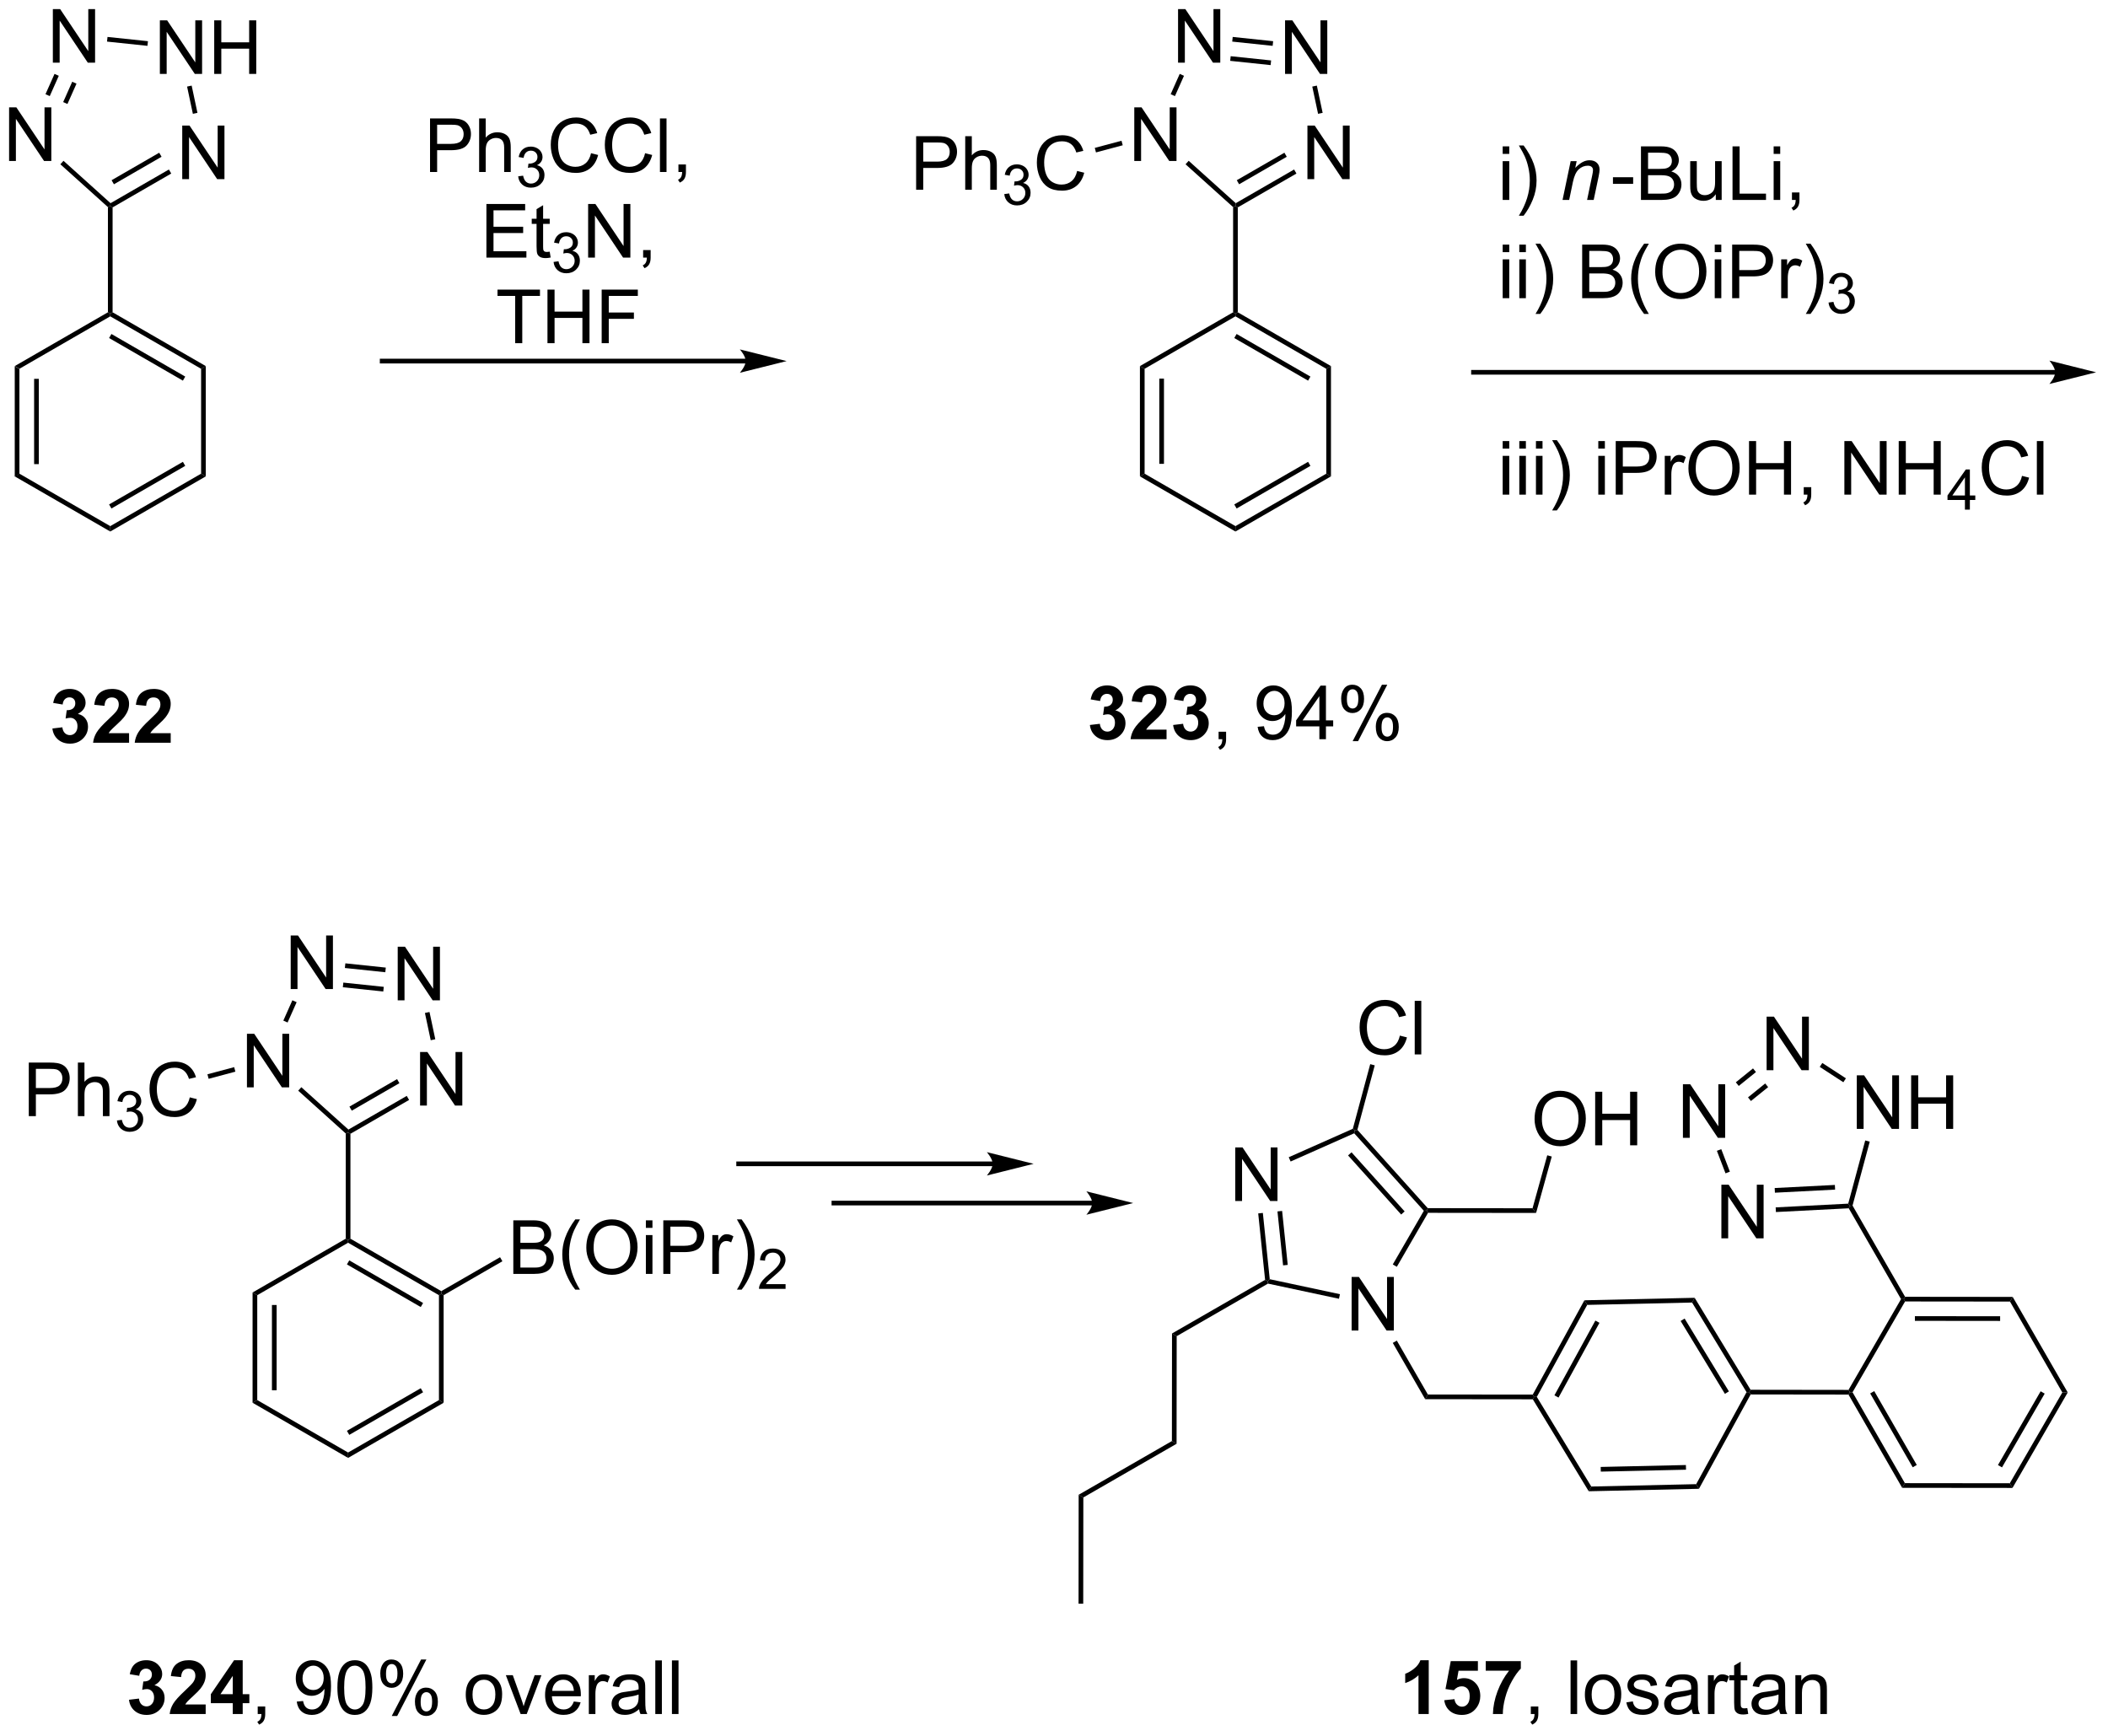<?xml version="1.0" encoding="UTF-8"?>
<!DOCTYPE svg PUBLIC '-//W3C//DTD SVG 1.0//EN'
          'http://www.w3.org/TR/2001/REC-SVG-20010904/DTD/svg10.dtd'>
<svg stroke-dasharray="none" shape-rendering="auto" xmlns="http://www.w3.org/2000/svg" font-family="'Dialog'" text-rendering="auto" width="618" fill-opacity="1" color-interpolation="auto" color-rendering="auto" preserveAspectRatio="xMidYMid meet" font-size="12px" viewBox="0 0 618 509" fill="black" xmlns:xlink="http://www.w3.org/1999/xlink" stroke="black" image-rendering="auto" stroke-miterlimit="10" stroke-linecap="square" stroke-linejoin="miter" font-style="normal" stroke-width="1" height="509" stroke-dashoffset="0" font-weight="normal" stroke-opacity="1"
><!--Generated by the Batik Graphics2D SVG Generator--><defs id="genericDefs"
  /><g
  ><defs id="defs1"
    ><clipPath clipPathUnits="userSpaceOnUse" id="clipPath1"
      ><path d="M1.273 1.596 L232.713 1.596 L232.713 192.206 L1.273 192.206 L1.273 1.596 Z"
      /></clipPath
      ><clipPath clipPathUnits="userSpaceOnUse" id="clipPath2"
      ><path d="M1.325 7.826 L1.325 193.137 L226.33 193.137 L226.33 7.826 Z"
      /></clipPath
    ></defs
    ><g transform="scale(2.667,2.667) translate(-1.273,-1.596) matrix(1.029,0,0,1.029,-0.09,-6.455)"
    ><path d="M2.899 46.956 L3.399 47.245 L3.399 58.456 L2.899 58.745 ZM4.969 48.296 L4.969 57.406 L5.469 57.406 L5.469 48.296 Z" stroke="none" clip-path="url(#clipPath2)"
    /></g
    ><g transform="matrix(2.743,0,0,2.743,-3.634,-21.467)"
    ><path d="M2.899 58.745 L3.399 58.456 L13.109 64.062 L13.109 64.639 Z" stroke="none" clip-path="url(#clipPath2)"
    /></g
    ><g transform="matrix(2.743,0,0,2.743,-3.634,-21.467)"
    ><path d="M13.109 64.639 L13.109 64.062 L22.818 58.456 L23.318 58.745 ZM13.234 62.177 L21.123 57.622 L20.873 57.189 L12.984 61.744 Z" stroke="none" clip-path="url(#clipPath2)"
    /></g
    ><g transform="matrix(2.743,0,0,2.743,-3.634,-21.467)"
    ><path d="M23.318 58.745 L22.818 58.456 L22.818 47.245 L23.318 46.956 Z" stroke="none" clip-path="url(#clipPath2)"
    /></g
    ><g transform="matrix(2.743,0,0,2.743,-3.634,-21.467)"
    ><path d="M23.318 46.956 L22.818 47.245 L13.109 41.639 L13.109 41.351 L13.359 41.206 ZM21.123 48.079 L13.234 43.525 L12.984 43.958 L20.873 48.512 Z" stroke="none" clip-path="url(#clipPath2)"
    /></g
    ><g transform="matrix(2.743,0,0,2.743,-3.634,-21.467)"
    ><path d="M12.859 41.206 L13.109 41.351 L13.109 41.639 L3.399 47.245 L2.899 46.956 Z" stroke="none" clip-path="url(#clipPath2)"
    /></g
    ><g transform="matrix(2.743,0,0,2.743,-3.634,-21.467)"
    ><path d="M13.359 41.206 L13.109 41.351 L12.859 41.206 L12.859 29.962 L13.109 29.851 L13.359 29.995 Z" stroke="none" clip-path="url(#clipPath2)"
    /></g
    ><g transform="matrix(2.743,0,0,2.743,-3.634,-21.467)"
    ><path d="M20.802 26.976 L20.802 21.249 L21.581 21.249 L24.589 25.744 L24.589 21.249 L25.315 21.249 L25.315 26.976 L24.537 26.976 L21.529 22.476 L21.529 26.976 L20.802 26.976 Z" stroke="none" clip-path="url(#clipPath2)"
    /></g
    ><g transform="matrix(2.743,0,0,2.743,-3.634,-21.467)"
    ><path d="M18.411 15.727 L18.411 10.001 L19.19 10.001 L22.198 14.495 L22.198 10.001 L22.924 10.001 L22.924 15.727 L22.146 15.727 L19.138 11.227 L19.138 15.727 L18.411 15.727 ZM24.22 15.727 L24.22 10.001 L24.978 10.001 L24.978 12.352 L27.954 12.352 L27.954 10.001 L28.712 10.001 L28.712 15.727 L27.954 15.727 L27.954 13.027 L24.978 13.027 L24.978 15.727 L24.22 15.727 Z" stroke="none" clip-path="url(#clipPath2)"
    /></g
    ><g transform="matrix(2.743,0,0,2.743,-3.634,-21.467)"
    ><path d="M6.974 14.525 L6.974 8.798 L7.753 8.798 L10.761 13.293 L10.761 8.798 L11.487 8.798 L11.487 14.525 L10.709 14.525 L7.701 10.025 L7.701 14.525 L6.974 14.525 Z" stroke="none" clip-path="url(#clipPath2)"
    /></g
    ><g transform="matrix(2.743,0,0,2.743,-3.634,-21.467)"
    ><path d="M2.297 25.031 L2.297 19.304 L3.075 19.304 L6.083 23.799 L6.083 19.304 L6.81 19.304 L6.81 25.031 L6.031 25.031 L3.023 20.531 L3.023 25.031 L2.297 25.031 Z" stroke="none" clip-path="url(#clipPath2)"
    /></g
    ><g transform="matrix(2.743,0,0,2.743,-3.634,-21.467)"
    ><path d="M13.359 29.995 L13.109 29.851 L13.141 29.543 L19.377 25.943 L19.627 26.376 ZM13.501 27.523 L18.592 24.583 L18.342 24.15 L13.251 27.09 Z" stroke="none" clip-path="url(#clipPath2)"
    /></g
    ><g transform="matrix(2.743,0,0,2.743,-3.634,-21.467)"
    ><path d="M22.428 19.889 L21.939 19.993 L21.32 17.079 L21.809 16.975 Z" stroke="none" clip-path="url(#clipPath2)"
    /></g
    ><g transform="matrix(2.743,0,0,2.743,-3.634,-21.467)"
    ><path d="M17.137 12.229 L17.085 12.726 L12.764 12.272 L12.816 11.774 Z" stroke="none" clip-path="url(#clipPath2)"
    /></g
    ><g transform="matrix(2.743,0,0,2.743,-3.634,-21.467)"
    ><path d="M7.153 15.723 L7.609 15.927 L6.643 18.098 L6.186 17.895 ZM9.044 16.565 L8.077 18.737 L8.534 18.94 L9.501 16.769 Z" stroke="none" clip-path="url(#clipPath2)"
    /></g
    ><g transform="matrix(2.743,0,0,2.743,-3.634,-21.467)"
    ><path d="M7.776 25.386 L8.111 25.014 L13.141 29.543 L13.109 29.851 L12.859 29.962 Z" stroke="none" clip-path="url(#clipPath2)"
    /></g
    ><g transform="matrix(2.743,0,0,2.743,-3.634,-21.467)"
    ><path d="M47.287 26.209 L47.287 20.482 L49.448 20.482 Q50.019 20.482 50.318 20.537 Q50.74 20.607 51.024 20.805 Q51.31 21.001 51.485 21.357 Q51.659 21.712 51.659 22.139 Q51.659 22.868 51.193 23.376 Q50.73 23.881 49.513 23.881 L48.045 23.881 L48.045 26.209 L47.287 26.209 ZM48.045 23.204 L49.526 23.204 Q50.261 23.204 50.568 22.93 Q50.878 22.657 50.878 22.162 Q50.878 21.803 50.696 21.547 Q50.513 21.29 50.217 21.209 Q50.026 21.157 49.511 21.157 L48.045 21.157 L48.045 23.204 ZM52.534 26.209 L52.534 20.482 L53.237 20.482 L53.237 22.537 Q53.73 21.967 54.48 21.967 Q54.94 21.967 55.279 22.149 Q55.62 22.329 55.766 22.649 Q55.912 22.969 55.912 23.579 L55.912 26.209 L55.209 26.209 L55.209 23.579 Q55.209 23.053 54.98 22.813 Q54.753 22.571 54.334 22.571 Q54.021 22.571 53.745 22.735 Q53.472 22.896 53.355 23.175 Q53.237 23.451 53.237 23.938 L53.237 26.209 L52.534 26.209 Z" stroke="none" clip-path="url(#clipPath2)"
    /></g
    ><g transform="matrix(2.743,0,0,2.743,-3.634,-21.467)"
    ><path d="M56.707 26.674 L57.234 26.604 Q57.326 27.053 57.543 27.25 Q57.761 27.448 58.076 27.448 Q58.447 27.448 58.703 27.19 Q58.961 26.932 58.961 26.551 Q58.961 26.188 58.722 25.953 Q58.486 25.717 58.119 25.717 Q57.97 25.717 57.748 25.776 L57.806 25.313 Q57.859 25.319 57.89 25.319 Q58.228 25.319 58.498 25.143 Q58.767 24.967 58.767 24.6 Q58.767 24.311 58.57 24.121 Q58.375 23.93 58.064 23.93 Q57.755 23.93 57.55 24.123 Q57.345 24.317 57.287 24.703 L56.759 24.61 Q56.857 24.078 57.199 23.787 Q57.543 23.496 58.052 23.496 Q58.404 23.496 58.699 23.647 Q58.996 23.797 59.152 24.059 Q59.308 24.319 59.308 24.612 Q59.308 24.891 59.158 25.119 Q59.009 25.348 58.716 25.483 Q59.097 25.571 59.308 25.848 Q59.519 26.123 59.519 26.539 Q59.519 27.102 59.109 27.494 Q58.699 27.885 58.072 27.885 Q57.507 27.885 57.132 27.549 Q56.759 27.211 56.707 26.674 Z" stroke="none" clip-path="url(#clipPath2)"
    /></g
    ><g transform="matrix(2.743,0,0,2.743,-3.634,-21.467)"
    ><path d="M64.495 24.201 L65.252 24.391 Q65.016 25.326 64.396 25.818 Q63.776 26.308 62.883 26.308 Q61.956 26.308 61.375 25.93 Q60.797 25.553 60.492 24.839 Q60.19 24.123 60.19 23.303 Q60.19 22.407 60.531 21.743 Q60.875 21.076 61.505 20.73 Q62.135 20.383 62.893 20.383 Q63.752 20.383 64.338 20.821 Q64.924 21.258 65.156 22.053 L64.409 22.227 Q64.211 21.602 63.831 21.318 Q63.453 21.032 62.877 21.032 Q62.219 21.032 61.773 21.349 Q61.331 21.665 61.151 22.198 Q60.971 22.732 60.971 23.297 Q60.971 24.029 61.185 24.573 Q61.398 25.118 61.846 25.389 Q62.297 25.657 62.82 25.657 Q63.456 25.657 63.896 25.29 Q64.338 24.922 64.495 24.201 ZM70.272 24.201 L71.03 24.391 Q70.793 25.326 70.173 25.818 Q69.553 26.308 68.66 26.308 Q67.733 26.308 67.152 25.93 Q66.574 25.553 66.269 24.839 Q65.967 24.123 65.967 23.303 Q65.967 22.407 66.308 21.743 Q66.652 21.076 67.282 20.73 Q67.913 20.383 68.671 20.383 Q69.53 20.383 70.116 20.821 Q70.702 21.258 70.933 22.053 L70.186 22.227 Q69.988 21.602 69.608 21.318 Q69.23 21.032 68.655 21.032 Q67.996 21.032 67.551 21.349 Q67.108 21.665 66.928 22.198 Q66.749 22.732 66.749 23.297 Q66.749 24.029 66.962 24.573 Q67.176 25.118 67.624 25.389 Q68.074 25.657 68.598 25.657 Q69.233 25.657 69.673 25.29 Q70.116 24.922 70.272 24.201 ZM71.859 26.209 L71.859 20.482 L72.562 20.482 L72.562 26.209 L71.859 26.209 ZM73.835 26.209 L73.835 25.407 L74.637 25.407 L74.637 26.209 Q74.637 26.652 74.48 26.922 Q74.324 27.193 73.983 27.342 L73.788 27.042 Q74.012 26.943 74.116 26.753 Q74.223 26.566 74.233 26.209 L73.835 26.209 Z" stroke="none" clip-path="url(#clipPath2)"
    /></g
    ><g transform="matrix(2.743,0,0,2.743,-3.634,-21.467)"
    ><path d="M53.312 35.359 L53.312 29.632 L57.453 29.632 L57.453 30.307 L54.07 30.307 L54.07 32.062 L57.239 32.062 L57.239 32.734 L54.07 32.734 L54.07 34.682 L57.586 34.682 L57.586 35.359 L53.312 35.359 ZM60.078 34.729 L60.179 35.351 Q59.882 35.414 59.648 35.414 Q59.265 35.414 59.054 35.294 Q58.843 35.171 58.757 34.974 Q58.672 34.776 58.672 34.143 L58.672 31.757 L58.156 31.757 L58.156 31.21 L58.672 31.21 L58.672 30.182 L59.372 29.76 L59.372 31.21 L60.078 31.21 L60.078 31.757 L59.372 31.757 L59.372 34.182 Q59.372 34.484 59.408 34.57 Q59.445 34.656 59.528 34.708 Q59.614 34.757 59.77 34.757 Q59.888 34.757 60.078 34.729 Z" stroke="none" clip-path="url(#clipPath2)"
    /></g
    ><g transform="matrix(2.743,0,0,2.743,-3.634,-21.467)"
    ><path d="M60.49 35.824 L61.017 35.754 Q61.109 36.203 61.326 36.4 Q61.544 36.598 61.859 36.598 Q62.23 36.598 62.486 36.34 Q62.744 36.082 62.744 35.701 Q62.744 35.338 62.505 35.103 Q62.269 34.867 61.902 34.867 Q61.754 34.867 61.531 34.926 L61.59 34.463 Q61.642 34.469 61.673 34.469 Q62.011 34.469 62.281 34.293 Q62.55 34.117 62.55 33.75 Q62.55 33.461 62.353 33.271 Q62.158 33.08 61.847 33.08 Q61.539 33.08 61.334 33.273 Q61.129 33.467 61.07 33.853 L60.543 33.76 Q60.64 33.228 60.982 32.937 Q61.326 32.646 61.836 32.646 Q62.187 32.646 62.482 32.797 Q62.779 32.947 62.935 33.209 Q63.091 33.469 63.091 33.762 Q63.091 34.041 62.941 34.269 Q62.793 34.498 62.5 34.633 Q62.88 34.721 63.091 34.998 Q63.302 35.273 63.302 35.689 Q63.302 36.252 62.892 36.644 Q62.482 37.035 61.855 37.035 Q61.291 37.035 60.916 36.699 Q60.543 36.361 60.49 35.824 Z" stroke="none" clip-path="url(#clipPath2)"
    /></g
    ><g transform="matrix(2.743,0,0,2.743,-3.634,-21.467)"
    ><path d="M64.184 35.359 L64.184 29.632 L64.963 29.632 L67.971 34.127 L67.971 29.632 L68.697 29.632 L68.697 35.359 L67.918 35.359 L64.911 30.859 L64.911 35.359 L64.184 35.359 ZM70.063 35.359 L70.063 34.557 L70.865 34.557 L70.865 35.359 Q70.865 35.802 70.709 36.072 Q70.553 36.343 70.212 36.492 L70.016 36.192 Q70.24 36.093 70.344 35.903 Q70.451 35.716 70.462 35.359 L70.063 35.359 Z" stroke="none" clip-path="url(#clipPath2)"
    /></g
    ><g transform="matrix(2.743,0,0,2.743,-3.634,-21.467)"
    ><path d="M56.386 44.509 L56.386 39.457 L54.498 39.457 L54.498 38.782 L59.037 38.782 L59.037 39.457 L57.144 39.457 L57.144 44.509 L56.386 44.509 ZM59.838 44.509 L59.838 38.782 L60.596 38.782 L60.596 41.134 L63.572 41.134 L63.572 38.782 L64.33 38.782 L64.33 44.509 L63.572 44.509 L63.572 41.808 L60.596 41.808 L60.596 44.509 L59.838 44.509 ZM65.631 44.509 L65.631 38.782 L69.496 38.782 L69.496 39.457 L66.389 39.457 L66.389 41.23 L69.076 41.23 L69.076 41.907 L66.389 41.907 L66.389 44.509 L65.631 44.509 Z" stroke="none" clip-path="url(#clipPath2)"
    /></g
    ><g transform="matrix(2.743,0,0,2.743,-3.634,-21.467)"
    ><path d="M28.32 145.977 L28.82 146.266 L28.82 157.477 L28.32 157.766 ZM30.39 147.317 L30.39 156.427 L30.89 156.427 L30.89 147.317 Z" stroke="none" clip-path="url(#clipPath2)"
    /></g
    ><g transform="matrix(2.743,0,0,2.743,-3.634,-21.467)"
    ><path d="M28.32 157.766 L28.82 157.477 L38.529 163.083 L38.529 163.66 Z" stroke="none" clip-path="url(#clipPath2)"
    /></g
    ><g transform="matrix(2.743,0,0,2.743,-3.634,-21.467)"
    ><path d="M38.529 163.66 L38.529 163.083 L48.239 157.477 L48.739 157.766 ZM38.654 161.198 L46.544 156.643 L46.294 156.21 L38.404 160.765 Z" stroke="none" clip-path="url(#clipPath2)"
    /></g
    ><g transform="matrix(2.743,0,0,2.743,-3.634,-21.467)"
    ><path d="M48.739 157.766 L48.239 157.477 L48.239 146.266 L48.489 146.122 L48.739 146.266 Z" stroke="none" clip-path="url(#clipPath2)"
    /></g
    ><g transform="matrix(2.743,0,0,2.743,-3.634,-21.467)"
    ><path d="M48.489 145.833 L48.489 146.122 L48.239 146.266 L38.529 140.66 L38.529 140.372 L38.779 140.227 ZM46.544 147.1 L38.654 142.545 L38.404 142.978 L46.294 147.533 Z" stroke="none" clip-path="url(#clipPath2)"
    /></g
    ><g transform="matrix(2.743,0,0,2.743,-3.634,-21.467)"
    ><path d="M38.279 140.227 L38.529 140.372 L38.529 140.66 L28.82 146.266 L28.32 145.977 Z" stroke="none" clip-path="url(#clipPath2)"
    /></g
    ><g transform="matrix(2.743,0,0,2.743,-3.634,-21.467)"
    ><path d="M38.779 140.227 L38.529 140.372 L38.279 140.227 L38.279 128.983 L38.529 128.872 L38.779 129.016 Z" stroke="none" clip-path="url(#clipPath2)"
    /></g
    ><g transform="matrix(2.743,0,0,2.743,-3.634,-21.467)"
    ><path d="M46.223 125.997 L46.223 120.27 L47.002 120.27 L50.009 124.765 L50.009 120.27 L50.736 120.27 L50.736 125.997 L49.957 125.997 L46.95 121.497 L46.95 125.997 L46.223 125.997 Z" stroke="none" clip-path="url(#clipPath2)"
    /></g
    ><g transform="matrix(2.743,0,0,2.743,-3.634,-21.467)"
    ><path d="M43.832 114.748 L43.832 109.021 L44.611 109.021 L47.618 113.516 L47.618 109.021 L48.345 109.021 L48.345 114.748 L47.566 114.748 L44.559 110.248 L44.559 114.748 L43.832 114.748 Z" stroke="none" clip-path="url(#clipPath2)"
    /></g
    ><g transform="matrix(2.743,0,0,2.743,-3.634,-21.467)"
    ><path d="M32.395 113.546 L32.395 107.819 L33.174 107.819 L36.181 112.314 L36.181 107.819 L36.908 107.819 L36.908 113.546 L36.129 113.546 L33.121 109.046 L33.121 113.546 L32.395 113.546 Z" stroke="none" clip-path="url(#clipPath2)"
    /></g
    ><g transform="matrix(2.743,0,0,2.743,-3.634,-21.467)"
    ><path d="M27.718 124.052 L27.718 118.325 L28.496 118.325 L31.504 122.82 L31.504 118.325 L32.231 118.325 L32.231 124.052 L31.452 124.052 L28.444 119.552 L28.444 124.052 L27.718 124.052 Z" stroke="none" clip-path="url(#clipPath2)"
    /></g
    ><g transform="matrix(2.743,0,0,2.743,-3.634,-21.467)"
    ><path d="M38.779 129.016 L38.529 128.872 L38.562 128.564 L44.798 124.964 L45.048 125.397 ZM38.922 126.543 L44.013 123.604 L43.763 123.171 L38.672 126.111 Z" stroke="none" clip-path="url(#clipPath2)"
    /></g
    ><g transform="matrix(2.743,0,0,2.743,-3.634,-21.467)"
    ><path d="M47.849 118.91 L47.36 119.014 L46.74 116.1 L47.23 115.996 Z" stroke="none" clip-path="url(#clipPath2)"
    /></g
    ><g transform="matrix(2.743,0,0,2.743,-3.634,-21.467)"
    ><path d="M42.558 111.25 L42.506 111.747 L38.184 111.293 L38.237 110.795 ZM42.342 113.308 L38.02 112.854 L37.968 113.351 L42.289 113.805 Z" stroke="none" clip-path="url(#clipPath2)"
    /></g
    ><g transform="matrix(2.743,0,0,2.743,-3.634,-21.467)"
    ><path d="M32.573 114.744 L33.03 114.948 L32.063 117.119 L31.607 116.916 Z" stroke="none" clip-path="url(#clipPath2)"
    /></g
    ><g transform="matrix(2.743,0,0,2.743,-3.634,-21.467)"
    ><path d="M33.197 124.407 L33.531 124.035 L38.562 128.564 L38.529 128.872 L38.279 128.983 Z" stroke="none" clip-path="url(#clipPath2)"
    /></g
    ><g transform="matrix(2.743,0,0,2.743,-3.634,-21.467)"
    ><path d="M4.401 127.128 L4.401 121.401 L6.563 121.401 Q7.133 121.401 7.433 121.456 Q7.854 121.526 8.138 121.724 Q8.425 121.92 8.599 122.276 Q8.774 122.631 8.774 123.058 Q8.774 123.787 8.308 124.295 Q7.844 124.8 6.628 124.8 L5.159 124.8 L5.159 127.128 L4.401 127.128 ZM5.159 124.123 L6.641 124.123 Q7.375 124.123 7.683 123.849 Q7.992 123.576 7.992 123.081 Q7.992 122.722 7.81 122.467 Q7.628 122.209 7.331 122.128 Q7.141 122.076 6.625 122.076 L5.159 122.076 L5.159 124.123 ZM9.649 127.128 L9.649 121.401 L10.352 121.401 L10.352 123.456 Q10.844 122.886 11.594 122.886 Q12.055 122.886 12.394 123.068 Q12.735 123.248 12.881 123.568 Q13.026 123.888 13.026 124.498 L13.026 127.128 L12.323 127.128 L12.323 124.498 Q12.323 123.972 12.094 123.732 Q11.867 123.49 11.448 123.49 Q11.136 123.49 10.86 123.654 Q10.586 123.816 10.469 124.094 Q10.352 124.37 10.352 124.857 L10.352 127.128 L9.649 127.128 Z" stroke="none" clip-path="url(#clipPath2)"
    /></g
    ><g transform="matrix(2.743,0,0,2.743,-3.634,-21.467)"
    ><path d="M13.821 127.593 L14.349 127.523 Q14.441 127.972 14.657 128.169 Q14.876 128.367 15.191 128.367 Q15.562 128.367 15.817 128.109 Q16.075 127.851 16.075 127.47 Q16.075 127.107 15.837 126.873 Q15.601 126.636 15.233 126.636 Q15.085 126.636 14.862 126.695 L14.921 126.232 Q14.974 126.238 15.005 126.238 Q15.343 126.238 15.612 126.062 Q15.882 125.886 15.882 125.519 Q15.882 125.23 15.685 125.041 Q15.489 124.849 15.179 124.849 Q14.87 124.849 14.665 125.043 Q14.46 125.236 14.401 125.623 L13.874 125.529 Q13.972 124.998 14.313 124.707 Q14.657 124.416 15.167 124.416 Q15.519 124.416 15.813 124.566 Q16.11 124.716 16.267 124.978 Q16.423 125.238 16.423 125.531 Q16.423 125.81 16.273 126.039 Q16.124 126.267 15.831 126.402 Q16.212 126.49 16.423 126.767 Q16.634 127.043 16.634 127.459 Q16.634 128.021 16.224 128.414 Q15.813 128.804 15.187 128.804 Q14.622 128.804 14.247 128.468 Q13.874 128.13 13.821 127.593 Z" stroke="none" clip-path="url(#clipPath2)"
    /></g
    ><g transform="matrix(2.743,0,0,2.743,-3.634,-21.467)"
    ><path d="M21.609 125.12 L22.367 125.31 Q22.13 126.245 21.511 126.737 Q20.891 127.227 19.997 127.227 Q19.07 127.227 18.49 126.849 Q17.912 126.472 17.607 125.758 Q17.305 125.042 17.305 124.222 Q17.305 123.326 17.646 122.662 Q17.99 121.995 18.62 121.649 Q19.25 121.303 20.008 121.303 Q20.867 121.303 21.453 121.74 Q22.039 122.178 22.271 122.972 L21.523 123.146 Q21.326 122.521 20.945 122.237 Q20.568 121.951 19.992 121.951 Q19.333 121.951 18.888 122.269 Q18.445 122.584 18.266 123.118 Q18.086 123.651 18.086 124.217 Q18.086 124.948 18.299 125.493 Q18.513 126.037 18.961 126.308 Q19.412 126.576 19.935 126.576 Q20.57 126.576 21.011 126.209 Q21.453 125.842 21.609 125.12 Z" stroke="none" clip-path="url(#clipPath2)"
    /></g
    ><g transform="matrix(2.743,0,0,2.743,-3.634,-21.467)"
    ><path d="M26.353 121.891 L26.482 122.374 L23.625 123.139 L23.495 122.656 Z" stroke="none" clip-path="url(#clipPath2)"
    /></g
    ><g transform="matrix(2.743,0,0,2.743,-3.634,-21.467)"
    ><path d="M107.422 131.975 L80.269 131.975 L80.019 131.975 L80.019 132.475 L80.269 132.475 L107.422 132.475 L107.672 132.475 L107.672 131.975 L107.422 131.975 ZM111.797 132.225 L106.797 130.975 C106.797 130.975 107.422 131.678 107.422 132.225 C107.422 132.771 106.797 133.475 106.797 133.475 Z" stroke="none" clip-path="url(#clipPath2)"
    /></g
    ><g transform="matrix(2.743,0,0,2.743,-3.634,-21.467)"
    ><path d="M118.06 136.167 L90.452 136.167 L90.202 136.167 L90.202 136.667 L90.452 136.667 L118.06 136.667 L118.31 136.667 L118.31 136.167 L118.06 136.167 ZM122.435 136.417 L117.435 135.167 C117.435 135.167 118.06 135.87 118.06 136.417 C118.06 136.964 117.435 137.667 117.435 137.667 Z" stroke="none" clip-path="url(#clipPath2)"
    /></g
    ><g transform="matrix(2.743,0,0,2.743,-3.634,-21.467)"
    ><path d="M171.124 167.224 L171.401 166.718 L182.61 166.465 L182.909 166.959 ZM172.416 165.125 L181.524 164.92 L181.512 164.42 L172.405 164.625 Z" stroke="none" clip-path="url(#clipPath2)"
    /></g
    ><g transform="matrix(2.743,0,0,2.743,-3.634,-21.467)"
    ><path d="M182.909 166.959 L182.61 166.465 L187.995 156.632 L188.284 156.626 L188.432 156.876 Z" stroke="none" clip-path="url(#clipPath2)"
    /></g
    ><g transform="matrix(2.743,0,0,2.743,-3.634,-21.467)"
    ><path d="M188.425 156.376 L188.284 156.626 L187.995 156.632 L182.172 147.052 L182.45 146.546 ZM186.108 156.55 L181.376 148.765 L180.949 149.025 L185.681 156.81 Z" stroke="none" clip-path="url(#clipPath2)"
    /></g
    ><g transform="matrix(2.743,0,0,2.743,-3.634,-21.467)"
    ><path d="M182.45 146.546 L182.172 147.052 L170.964 147.304 L170.664 146.811 Z" stroke="none" clip-path="url(#clipPath2)"
    /></g
    ><g transform="matrix(2.743,0,0,2.743,-3.634,-21.467)"
    ><path d="M170.664 146.811 L170.964 147.304 L165.578 157.137 L165.29 157.144 L165.142 156.894 ZM171.836 148.98 L167.46 156.97 L167.899 157.21 L172.275 149.22 Z" stroke="none" clip-path="url(#clipPath2)"
    /></g
    ><g transform="matrix(2.743,0,0,2.743,-3.634,-21.467)"
    ><path d="M165.149 157.394 L165.29 157.144 L165.578 157.137 L171.401 166.718 L171.124 167.224 Z" stroke="none" clip-path="url(#clipPath2)"
    /></g
    ><g transform="matrix(2.743,0,0,2.743,-3.634,-21.467)"
    ><path d="M188.432 156.876 L188.284 156.626 L188.425 156.376 L198.89 156.39 L199.034 156.64 L198.889 156.89 Z" stroke="none" clip-path="url(#clipPath2)"
    /></g
    ><g transform="matrix(2.743,0,0,2.743,-3.634,-21.467)"
    ><path d="M198.889 156.89 L199.034 156.64 L199.322 156.641 L204.918 166.356 L204.629 166.856 ZM201.207 156.768 L205.754 164.662 L206.187 164.412 L201.641 156.518 Z" stroke="none" clip-path="url(#clipPath2)"
    /></g
    ><g transform="matrix(2.743,0,0,2.743,-3.634,-21.467)"
    ><path d="M204.629 166.856 L204.918 166.356 L216.129 166.368 L216.417 166.868 Z" stroke="none" clip-path="url(#clipPath2)"
    /></g
    ><g transform="matrix(2.743,0,0,2.743,-3.634,-21.467)"
    ><path d="M216.417 166.868 L216.129 166.368 L221.745 156.664 L222.322 156.665 ZM215.297 164.672 L219.86 156.787 L219.427 156.537 L214.864 164.421 Z" stroke="none" clip-path="url(#clipPath2)"
    /></g
    ><g transform="matrix(2.743,0,0,2.743,-3.634,-21.467)"
    ><path d="M222.322 156.665 L221.745 156.664 L216.15 146.949 L216.439 146.45 Z" stroke="none" clip-path="url(#clipPath2)"
    /></g
    ><g transform="matrix(2.743,0,0,2.743,-3.634,-21.467)"
    ><path d="M216.439 146.45 L216.15 146.949 L204.938 146.937 L204.794 146.687 L204.939 146.437 ZM215.097 148.518 L205.987 148.508 L205.987 149.008 L215.097 149.018 Z" stroke="none" clip-path="url(#clipPath2)"
    /></g
    ><g transform="matrix(2.743,0,0,2.743,-3.634,-21.467)"
    ><path d="M204.506 146.687 L204.794 146.687 L204.938 146.937 L199.322 156.641 L199.034 156.64 L198.89 156.39 Z" stroke="none" clip-path="url(#clipPath2)"
    /></g
    ><g transform="matrix(2.743,0,0,2.743,-3.634,-21.467)"
    ><path d="M165.142 156.894 L165.29 157.144 L165.149 157.394 L153.645 157.381 L153.934 156.882 Z" stroke="none" clip-path="url(#clipPath2)"
    /></g
    ><g transform="matrix(2.743,0,0,2.743,-3.634,-21.467)"
    ><path d="M145.785 150.041 L145.785 144.315 L146.563 144.315 L149.571 148.81 L149.571 144.315 L150.298 144.315 L150.298 150.041 L149.519 150.041 L146.511 145.541 L146.511 150.041 L145.785 150.041 Z" stroke="none" clip-path="url(#clipPath2)"
    /></g
    ><g transform="matrix(2.743,0,0,2.743,-3.634,-21.467)"
    ><path d="M153.934 156.882 L153.645 157.381 L150.182 151.368 L150.615 151.118 Z" stroke="none" clip-path="url(#clipPath2)"
    /></g
    ><g transform="matrix(2.743,0,0,2.743,-3.634,-21.467)"
    ><path d="M204.939 146.437 L204.794 146.687 L204.506 146.687 L198.915 136.979 L199.055 136.722 L199.323 136.687 Z" stroke="none" clip-path="url(#clipPath2)"
    /></g
    ><g transform="matrix(2.743,0,0,2.743,-3.634,-21.467)"
    ><path d="M133.348 136.2 L133.348 130.474 L134.127 130.474 L137.135 134.968 L137.135 130.474 L137.861 130.474 L137.861 136.2 L137.083 136.2 L134.075 131.7 L134.075 136.2 L133.348 136.2 Z" stroke="none" clip-path="url(#clipPath2)"
    /></g
    ><g transform="matrix(2.743,0,0,2.743,-3.634,-21.467)"
    ><path d="M150.616 143.232 L150.183 142.981 L153.503 137.245 L153.811 137.213 L153.955 137.463 Z" stroke="none" clip-path="url(#clipPath2)"
    /></g
    ><g transform="matrix(2.743,0,0,2.743,-3.634,-21.467)"
    ><path d="M153.922 136.963 L153.811 137.213 L153.503 137.245 L146.06 128.961 L146.125 128.659 L146.401 128.593 ZM151.452 137.311 L145.776 130.994 L145.404 131.328 L151.08 137.645 Z" stroke="none" clip-path="url(#clipPath2)"
    /></g
    ><g transform="matrix(2.743,0,0,2.743,-3.634,-21.467)"
    ><path d="M145.914 128.479 L146.125 128.659 L146.06 128.961 L139.265 131.978 L139.062 131.521 Z" stroke="none" clip-path="url(#clipPath2)"
    /></g
    ><g transform="matrix(2.743,0,0,2.743,-3.634,-21.467)"
    ><path d="M135.8 137.526 L136.297 137.474 L137.034 144.557 L136.804 144.763 L136.538 144.628 ZM137.859 137.312 L138.459 143.079 L138.956 143.028 L138.356 137.26 Z" stroke="none" clip-path="url(#clipPath2)"
    /></g
    ><g transform="matrix(2.743,0,0,2.743,-3.634,-21.467)"
    ><path d="M136.846 145.028 L136.804 144.763 L137.034 144.557 L144.537 146.16 L144.432 146.649 Z" stroke="none" clip-path="url(#clipPath2)"
    /></g
    ><g transform="matrix(2.743,0,0,2.743,-3.634,-21.467)"
    ><path d="M199.777 128.492 L199.777 122.765 L200.556 122.765 L203.564 127.26 L203.564 122.765 L204.29 122.765 L204.29 128.492 L203.512 128.492 L200.504 123.992 L200.504 128.492 L199.777 128.492 ZM205.586 128.492 L205.586 122.765 L206.344 122.765 L206.344 125.117 L209.32 125.117 L209.32 122.765 L210.078 122.765 L210.078 128.492 L209.32 128.492 L209.32 125.791 L206.344 125.791 L206.344 128.492 L205.586 128.492 Z" stroke="none" clip-path="url(#clipPath2)"
    /></g
    ><g transform="matrix(2.743,0,0,2.743,-3.634,-21.467)"
    ><path d="M190.139 122.218 L190.139 116.492 L190.918 116.492 L193.926 120.987 L193.926 116.492 L194.652 116.492 L194.652 122.218 L193.874 122.218 L190.866 117.718 L190.866 122.218 L190.139 122.218 Z" stroke="none" clip-path="url(#clipPath2)"
    /></g
    ><g transform="matrix(2.743,0,0,2.743,-3.634,-21.467)"
    ><path d="M181.194 129.446 L181.194 123.719 L181.973 123.719 L184.981 128.214 L184.981 123.719 L185.707 123.719 L185.707 129.446 L184.929 129.446 L181.921 124.946 L181.921 129.446 L181.194 129.446 Z" stroke="none" clip-path="url(#clipPath2)"
    /></g
    ><g transform="matrix(2.743,0,0,2.743,-3.634,-21.467)"
    ><path d="M185.304 140.187 L185.304 134.46 L186.083 134.46 L189.091 138.955 L189.091 134.46 L189.817 134.46 L189.817 140.187 L189.039 140.187 L186.031 135.687 L186.031 140.187 L185.304 140.187 Z" stroke="none" clip-path="url(#clipPath2)"
    /></g
    ><g transform="matrix(2.743,0,0,2.743,-3.634,-21.467)"
    ><path d="M199.323 136.687 L199.055 136.722 L198.861 136.482 L200.678 129.727 L201.161 129.857 Z" stroke="none" clip-path="url(#clipPath2)"
    /></g
    ><g transform="matrix(2.743,0,0,2.743,-3.634,-21.467)"
    ><path d="M198.614 123.086 L198.341 123.505 L195.818 121.864 L196.091 121.445 Z" stroke="none" clip-path="url(#clipPath2)"
    /></g
    ><g transform="matrix(2.743,0,0,2.743,-3.634,-21.467)"
    ><path d="M188.685 122.027 L189 122.416 L187.162 123.901 L186.848 123.512 ZM189.986 123.637 L188.149 125.122 L188.463 125.511 L190.301 124.026 Z" stroke="none" clip-path="url(#clipPath2)"
    /></g
    ><g transform="matrix(2.743,0,0,2.743,-3.634,-21.467)"
    ><path d="M184.824 130.835 L185.291 130.657 L186.212 133.063 L185.745 133.242 Z" stroke="none" clip-path="url(#clipPath2)"
    /></g
    ><g transform="matrix(2.743,0,0,2.743,-3.634,-21.467)"
    ><path d="M191.133 137.379 L191.107 136.88 L198.861 136.482 L199.055 136.722 L198.915 136.979 ZM191.026 135.312 L197.459 134.981 L197.434 134.482 L191.001 134.812 Z" stroke="none" clip-path="url(#clipPath2)"
    /></g
    ><g transform="matrix(2.743,0,0,2.743,-3.634,-21.467)"
    ><path d="M153.955 137.463 L153.811 137.213 L153.922 136.963 L165.121 136.975 L165.501 137.475 Z" stroke="none" clip-path="url(#clipPath2)"
    /></g
    ><g transform="matrix(2.743,0,0,2.743,-3.634,-21.467)"
    ><path d="M165.339 127.458 Q165.339 126.031 166.105 125.226 Q166.871 124.419 168.082 124.419 Q168.873 124.419 169.509 124.799 Q170.147 125.177 170.48 125.854 Q170.816 126.531 170.816 127.39 Q170.816 128.262 170.464 128.95 Q170.113 129.637 169.467 129.992 Q168.824 130.346 168.076 130.346 Q167.269 130.346 166.631 129.955 Q165.996 129.562 165.667 128.887 Q165.339 128.21 165.339 127.458 ZM166.121 127.468 Q166.121 128.505 166.675 129.101 Q167.232 129.695 168.074 129.695 Q168.928 129.695 169.48 129.093 Q170.035 128.492 170.035 127.388 Q170.035 126.687 169.798 126.166 Q169.561 125.645 169.105 125.359 Q168.652 125.07 168.084 125.07 Q167.279 125.07 166.699 125.624 Q166.121 126.177 166.121 127.468 ZM171.815 130.247 L171.815 124.52 L172.572 124.52 L172.572 126.872 L175.549 126.872 L175.549 124.52 L176.307 124.52 L176.307 130.247 L175.549 130.247 L175.549 127.546 L172.572 127.546 L172.572 130.247 L171.815 130.247 Z" stroke="none" clip-path="url(#clipPath2)"
    /></g
    ><g transform="matrix(2.743,0,0,2.743,-3.634,-21.467)"
    ><path d="M165.501 137.475 L165.121 136.975 L166.694 131.312 L167.176 131.446 Z" stroke="none" clip-path="url(#clipPath2)"
    /></g
    ><g transform="matrix(2.743,0,0,2.743,-3.634,-21.467)"
    ><path d="M150.941 118.521 L151.699 118.711 Q151.462 119.646 150.842 120.138 Q150.222 120.628 149.329 120.628 Q148.402 120.628 147.821 120.25 Q147.243 119.873 146.938 119.159 Q146.636 118.443 146.636 117.623 Q146.636 116.727 146.977 116.063 Q147.321 115.396 147.951 115.049 Q148.582 114.703 149.339 114.703 Q150.199 114.703 150.785 115.141 Q151.371 115.578 151.602 116.373 L150.855 116.547 Q150.657 115.922 150.277 115.638 Q149.899 115.352 149.324 115.352 Q148.665 115.352 148.22 115.669 Q147.777 115.984 147.597 116.518 Q147.417 117.052 147.417 117.617 Q147.417 118.349 147.631 118.893 Q147.845 119.438 148.292 119.708 Q148.743 119.977 149.266 119.977 Q149.902 119.977 150.342 119.609 Q150.785 119.242 150.941 118.521 ZM152.528 120.529 L152.528 114.802 L153.231 114.802 L153.231 120.529 L152.528 120.529 Z" stroke="none" clip-path="url(#clipPath2)"
    /></g
    ><g transform="matrix(2.743,0,0,2.743,-3.634,-21.467)"
    ><path d="M146.401 128.593 L146.125 128.659 L145.914 128.479 L147.773 121.57 L148.256 121.7 Z" stroke="none" clip-path="url(#clipPath2)"
    /></g
    ><g transform="matrix(2.743,0,0,2.743,-3.634,-21.467)"
    ><path d="M136.538 144.628 L136.804 144.763 L136.846 145.028 L127.088 150.648 L126.589 150.358 Z" stroke="none" clip-path="url(#clipPath2)"
    /></g
    ><g transform="matrix(2.743,0,0,2.743,-3.634,-21.467)"
    ><path d="M126.589 150.358 L127.088 150.648 L127.076 162.148 L126.577 161.858 Z" stroke="none" clip-path="url(#clipPath2)"
    /></g
    ><g transform="matrix(2.743,0,0,2.743,-3.634,-21.467)"
    ><path d="M126.577 161.858 L127.076 162.148 L117.111 167.887 L116.611 167.598 Z" stroke="none" clip-path="url(#clipPath2)"
    /></g
    ><g transform="matrix(2.743,0,0,2.743,-3.634,-21.467)"
    ><path d="M116.611 167.598 L117.111 167.887 L117.099 179.243 L116.599 179.242 Z" stroke="none" clip-path="url(#clipPath2)"
    /></g
    ><g transform="matrix(2.743,0,0,2.743,-3.634,-21.467)"
    ><path d="M81.024 46.172 L42.17 46.172 L41.92 46.172 L41.92 46.672 L42.17 46.672 L81.024 46.672 L81.274 46.672 L81.274 46.172 L81.024 46.172 ZM85.399 46.422 L80.399 45.172 C80.399 45.172 81.024 45.876 81.024 46.422 C81.024 46.969 80.399 47.672 80.399 47.672 Z" stroke="none" clip-path="url(#clipPath2)"
    /></g
    ><g transform="matrix(2.743,0,0,2.743,-3.634,-21.467)"
    ><path d="M220.983 47.37 L158.812 47.37 L158.562 47.37 L158.562 47.87 L158.812 47.87 L220.983 47.87 L221.233 47.87 L221.233 47.37 L220.983 47.37 ZM225.358 47.62 L220.358 46.37 C220.358 46.37 220.983 47.074 220.983 47.62 C220.983 48.167 220.358 48.87 220.358 48.87 Z" stroke="none" clip-path="url(#clipPath2)"
    /></g
    ><g transform="matrix(2.743,0,0,2.743,-3.634,-21.467)"
    ><path d="M123.159 46.956 L123.659 47.245 L123.659 58.456 L123.159 58.745 ZM125.229 48.296 L125.229 57.406 L125.729 57.406 L125.729 48.296 Z" stroke="none" clip-path="url(#clipPath2)"
    /></g
    ><g transform="matrix(2.743,0,0,2.743,-3.634,-21.467)"
    ><path d="M123.159 58.745 L123.659 58.456 L133.368 64.062 L133.368 64.639 Z" stroke="none" clip-path="url(#clipPath2)"
    /></g
    ><g transform="matrix(2.743,0,0,2.743,-3.634,-21.467)"
    ><path d="M133.368 64.639 L133.368 64.062 L143.077 58.456 L143.577 58.745 ZM133.493 62.177 L141.382 57.622 L141.132 57.189 L133.243 61.744 Z" stroke="none" clip-path="url(#clipPath2)"
    /></g
    ><g transform="matrix(2.743,0,0,2.743,-3.634,-21.467)"
    ><path d="M143.577 58.745 L143.077 58.456 L143.077 47.245 L143.577 46.956 Z" stroke="none" clip-path="url(#clipPath2)"
    /></g
    ><g transform="matrix(2.743,0,0,2.743,-3.634,-21.467)"
    ><path d="M143.577 46.956 L143.077 47.245 L133.368 41.639 L133.368 41.351 L133.618 41.206 ZM141.382 48.079 L133.493 43.525 L133.243 43.958 L141.132 48.512 Z" stroke="none" clip-path="url(#clipPath2)"
    /></g
    ><g transform="matrix(2.743,0,0,2.743,-3.634,-21.467)"
    ><path d="M133.118 41.206 L133.368 41.351 L133.368 41.639 L123.659 47.245 L123.159 46.956 Z" stroke="none" clip-path="url(#clipPath2)"
    /></g
    ><g transform="matrix(2.743,0,0,2.743,-3.634,-21.467)"
    ><path d="M133.618 41.206 L133.368 41.351 L133.118 41.206 L133.118 29.962 L133.368 29.851 L133.618 29.995 Z" stroke="none" clip-path="url(#clipPath2)"
    /></g
    ><g transform="matrix(2.743,0,0,2.743,-3.634,-21.467)"
    ><path d="M141.062 26.976 L141.062 21.249 L141.84 21.249 L144.848 25.744 L144.848 21.249 L145.575 21.249 L145.575 26.976 L144.796 26.976 L141.788 22.476 L141.788 26.976 L141.062 26.976 Z" stroke="none" clip-path="url(#clipPath2)"
    /></g
    ><g transform="matrix(2.743,0,0,2.743,-3.634,-21.467)"
    ><path d="M138.671 15.727 L138.671 10.001 L139.449 10.001 L142.457 14.495 L142.457 10.001 L143.184 10.001 L143.184 15.727 L142.405 15.727 L139.397 11.227 L139.397 15.727 L138.671 15.727 Z" stroke="none" clip-path="url(#clipPath2)"
    /></g
    ><g transform="matrix(2.743,0,0,2.743,-3.634,-21.467)"
    ><path d="M127.234 14.525 L127.234 8.798 L128.012 8.798 L131.02 13.293 L131.02 8.798 L131.747 8.798 L131.747 14.525 L130.968 14.525 L127.96 10.025 L127.96 14.525 L127.234 14.525 Z" stroke="none" clip-path="url(#clipPath2)"
    /></g
    ><g transform="matrix(2.743,0,0,2.743,-3.634,-21.467)"
    ><path d="M122.556 25.031 L122.556 19.304 L123.335 19.304 L126.343 23.799 L126.343 19.304 L127.069 19.304 L127.069 25.031 L126.29 25.031 L123.283 20.531 L123.283 25.031 L122.556 25.031 Z" stroke="none" clip-path="url(#clipPath2)"
    /></g
    ><g transform="matrix(2.743,0,0,2.743,-3.634,-21.467)"
    ><path d="M133.618 29.995 L133.368 29.851 L133.4 29.543 L139.637 25.943 L139.887 26.376 ZM133.76 27.523 L138.852 24.583 L138.602 24.15 L133.51 27.09 Z" stroke="none" clip-path="url(#clipPath2)"
    /></g
    ><g transform="matrix(2.743,0,0,2.743,-3.634,-21.467)"
    ><path d="M142.688 19.889 L142.199 19.993 L141.579 17.079 L142.068 16.975 Z" stroke="none" clip-path="url(#clipPath2)"
    /></g
    ><g transform="matrix(2.743,0,0,2.743,-3.634,-21.467)"
    ><path d="M137.397 12.229 L137.345 12.726 L133.023 12.272 L133.075 11.774 ZM137.18 14.287 L132.859 13.833 L132.807 14.33 L137.128 14.785 Z" stroke="none" clip-path="url(#clipPath2)"
    /></g
    ><g transform="matrix(2.743,0,0,2.743,-3.634,-21.467)"
    ><path d="M127.412 15.723 L127.869 15.927 L126.902 18.098 L126.445 17.895 Z" stroke="none" clip-path="url(#clipPath2)"
    /></g
    ><g transform="matrix(2.743,0,0,2.743,-3.634,-21.467)"
    ><path d="M128.035 25.386 L128.37 25.014 L133.4 29.543 L133.368 29.851 L133.118 29.962 Z" stroke="none" clip-path="url(#clipPath2)"
    /></g
    ><g transform="matrix(2.743,0,0,2.743,-3.634,-21.467)"
    ><path d="M99.24 28.107 L99.24 22.381 L101.401 22.381 Q101.972 22.381 102.271 22.435 Q102.693 22.506 102.977 22.704 Q103.263 22.899 103.438 23.256 Q103.612 23.61 103.612 24.037 Q103.612 24.766 103.146 25.274 Q102.683 25.779 101.467 25.779 L99.998 25.779 L99.998 28.107 L99.24 28.107 ZM99.998 25.102 L101.48 25.102 Q102.214 25.102 102.521 24.829 Q102.831 24.555 102.831 24.06 Q102.831 23.701 102.649 23.446 Q102.467 23.188 102.17 23.107 Q101.98 23.055 101.464 23.055 L99.998 23.055 L99.998 25.102 ZM104.487 28.107 L104.487 22.381 L105.191 22.381 L105.191 24.435 Q105.683 23.865 106.433 23.865 Q106.894 23.865 107.232 24.047 Q107.573 24.227 107.719 24.547 Q107.865 24.868 107.865 25.477 L107.865 28.107 L107.162 28.107 L107.162 25.477 Q107.162 24.951 106.933 24.711 Q106.706 24.469 106.287 24.469 Q105.974 24.469 105.698 24.633 Q105.425 24.795 105.308 25.073 Q105.191 25.349 105.191 25.836 L105.191 28.107 L104.487 28.107 Z" stroke="none" clip-path="url(#clipPath2)"
    /></g
    ><g transform="matrix(2.743,0,0,2.743,-3.634,-21.467)"
    ><path d="M108.66 28.572 L109.187 28.502 Q109.279 28.951 109.496 29.149 Q109.715 29.346 110.029 29.346 Q110.4 29.346 110.656 29.088 Q110.914 28.83 110.914 28.449 Q110.914 28.086 110.675 27.852 Q110.439 27.615 110.072 27.615 Q109.924 27.615 109.701 27.674 L109.76 27.211 Q109.812 27.217 109.843 27.217 Q110.181 27.217 110.451 27.041 Q110.72 26.865 110.72 26.498 Q110.72 26.209 110.523 26.02 Q110.328 25.828 110.017 25.828 Q109.709 25.828 109.504 26.022 Q109.299 26.215 109.24 26.602 L108.713 26.508 Q108.81 25.977 109.152 25.686 Q109.496 25.395 110.006 25.395 Q110.357 25.395 110.652 25.545 Q110.949 25.695 111.105 25.957 Q111.261 26.217 111.261 26.51 Q111.261 26.789 111.111 27.018 Q110.963 27.246 110.67 27.381 Q111.05 27.469 111.261 27.746 Q111.472 28.022 111.472 28.438 Q111.472 29 111.062 29.393 Q110.652 29.783 110.025 29.783 Q109.461 29.783 109.086 29.447 Q108.713 29.11 108.66 28.572 Z" stroke="none" clip-path="url(#clipPath2)"
    /></g
    ><g transform="matrix(2.743,0,0,2.743,-3.634,-21.467)"
    ><path d="M116.448 26.099 L117.206 26.29 Q116.969 27.224 116.349 27.717 Q115.729 28.206 114.836 28.206 Q113.909 28.206 113.328 27.829 Q112.75 27.451 112.445 26.737 Q112.143 26.021 112.143 25.201 Q112.143 24.305 112.484 23.641 Q112.828 22.974 113.458 22.628 Q114.088 22.282 114.846 22.282 Q115.706 22.282 116.292 22.719 Q116.878 23.157 117.109 23.951 L116.362 24.125 Q116.164 23.5 115.784 23.217 Q115.406 22.93 114.831 22.93 Q114.172 22.93 113.727 23.248 Q113.284 23.563 113.104 24.097 Q112.924 24.631 112.924 25.196 Q112.924 25.927 113.138 26.472 Q113.352 27.016 113.799 27.287 Q114.25 27.555 114.773 27.555 Q115.409 27.555 115.849 27.188 Q116.292 26.821 116.448 26.099 Z" stroke="none" clip-path="url(#clipPath2)"
    /></g
    ><g transform="matrix(2.743,0,0,2.743,-3.634,-21.467)"
    ><path d="M121.191 22.87 L121.321 23.353 L118.463 24.118 L118.334 23.635 Z" stroke="none" clip-path="url(#clipPath2)"
    /></g
    ><g transform="matrix(2.743,0,0,2.743,-3.634,-21.467)"
    ><path d="M161.93 24.279 L161.93 23.472 L162.633 23.472 L162.633 24.279 L161.93 24.279 ZM161.93 29.198 L161.93 25.05 L162.633 25.05 L162.633 29.198 L161.93 29.198 ZM164.166 30.883 L163.66 30.883 Q164.83 29.006 164.83 27.128 Q164.83 26.394 164.66 25.67 Q164.528 25.084 164.291 24.545 Q164.137 24.193 163.66 23.373 L164.166 23.373 Q164.9 24.355 165.252 25.342 Q165.551 26.193 165.551 27.123 Q165.551 28.178 165.147 29.165 Q164.744 30.149 164.166 30.883 Z" stroke="none" clip-path="url(#clipPath2)"
    /></g
    ><g transform="matrix(2.743,0,0,2.743,-3.634,-21.467)"
    ><path d="M168.328 29.198 L169.196 25.05 L169.836 25.05 L169.685 25.771 Q170.102 25.347 170.464 25.152 Q170.828 24.956 171.208 24.956 Q171.711 24.956 171.998 25.23 Q172.287 25.503 172.287 25.959 Q172.287 26.191 172.185 26.686 L171.656 29.198 L170.951 29.198 L171.5 26.568 Q171.583 26.186 171.583 26.003 Q171.583 25.795 171.44 25.667 Q171.297 25.537 171.029 25.537 Q170.485 25.537 170.06 25.928 Q169.638 26.318 169.438 27.269 L169.037 29.198 L168.328 29.198 Z" stroke="none" clip-path="url(#clipPath2)"
    /></g
    ><g transform="matrix(2.743,0,0,2.743,-3.634,-21.467)"
    ><path d="M173.715 27.48 L173.715 26.771 L175.874 26.771 L175.874 27.48 L173.715 27.48 ZM176.71 29.198 L176.71 23.472 L178.858 23.472 Q179.515 23.472 179.91 23.646 Q180.309 23.818 180.533 24.18 Q180.757 24.542 180.757 24.936 Q180.757 25.303 180.556 25.628 Q180.358 25.951 179.957 26.152 Q180.476 26.303 180.754 26.67 Q181.035 27.037 181.035 27.537 Q181.035 27.941 180.863 28.287 Q180.694 28.631 180.444 28.818 Q180.194 29.006 179.817 29.102 Q179.442 29.198 178.895 29.198 L176.71 29.198 ZM177.468 25.878 L178.707 25.878 Q179.21 25.878 179.429 25.811 Q179.718 25.724 179.863 25.527 Q180.012 25.326 180.012 25.027 Q180.012 24.74 179.874 24.524 Q179.738 24.308 179.483 24.227 Q179.231 24.146 178.613 24.146 L177.468 24.146 L177.468 25.878 ZM177.468 28.521 L178.895 28.521 Q179.262 28.521 179.41 28.495 Q179.671 28.448 179.845 28.339 Q180.022 28.23 180.134 28.021 Q180.249 27.811 180.249 27.537 Q180.249 27.217 180.085 26.982 Q179.921 26.745 179.629 26.649 Q179.34 26.553 178.793 26.553 L177.468 26.553 L177.468 28.521 ZM184.707 29.198 L184.707 28.589 Q184.223 29.292 183.39 29.292 Q183.022 29.292 182.705 29.152 Q182.387 29.011 182.231 28.797 Q182.077 28.584 182.015 28.277 Q181.973 28.068 181.973 27.62 L181.973 25.05 L182.676 25.05 L182.676 27.349 Q182.676 27.902 182.718 28.092 Q182.785 28.37 182.999 28.529 Q183.215 28.686 183.53 28.686 Q183.848 28.686 184.124 28.524 Q184.403 28.363 184.517 28.084 Q184.632 27.803 184.632 27.271 L184.632 25.05 L185.335 25.05 L185.335 29.198 L184.707 29.198 ZM186.495 29.198 L186.495 23.472 L187.253 23.472 L187.253 28.521 L190.073 28.521 L190.073 29.198 L186.495 29.198 ZM190.89 24.279 L190.89 23.472 L191.593 23.472 L191.593 24.279 L190.89 24.279 ZM190.89 29.198 L190.89 25.05 L191.593 25.05 L191.593 29.198 L190.89 29.198 ZM192.847 29.198 L192.847 28.396 L193.649 28.396 L193.649 29.198 Q193.649 29.641 193.492 29.912 Q193.336 30.183 192.995 30.331 L192.8 30.032 Q193.024 29.933 193.128 29.743 Q193.235 29.555 193.245 29.198 L192.847 29.198 Z" stroke="none" clip-path="url(#clipPath2)"
    /></g
    ><g transform="matrix(2.743,0,0,2.743,-3.634,-21.467)"
    ><path d="M161.93 34.779 L161.93 33.972 L162.633 33.972 L162.633 34.779 L161.93 34.779 ZM161.93 39.699 L161.93 35.55 L162.633 35.55 L162.633 39.699 L161.93 39.699 ZM163.707 34.779 L163.707 33.972 L164.41 33.972 L164.41 34.779 L163.707 34.779 ZM163.707 39.699 L163.707 35.55 L164.41 35.55 L164.41 39.699 L163.707 39.699 ZM165.943 41.383 L165.438 41.383 Q166.607 39.506 166.607 37.628 Q166.607 36.894 166.438 36.17 Q166.305 35.584 166.068 35.045 Q165.914 34.693 165.438 33.873 L165.943 33.873 Q166.677 34.855 167.029 35.842 Q167.328 36.693 167.328 37.623 Q167.328 38.678 166.925 39.665 Q166.521 40.649 165.943 41.383 ZM170.426 39.699 L170.426 33.972 L172.575 33.972 Q173.231 33.972 173.627 34.146 Q174.025 34.318 174.249 34.68 Q174.473 35.042 174.473 35.435 Q174.473 35.803 174.272 36.128 Q174.075 36.451 173.673 36.652 Q174.192 36.803 174.47 37.17 Q174.752 37.537 174.752 38.037 Q174.752 38.441 174.58 38.787 Q174.41 39.131 174.16 39.318 Q173.91 39.506 173.533 39.602 Q173.158 39.699 172.611 39.699 L170.426 39.699 ZM171.184 36.378 L172.423 36.378 Q172.926 36.378 173.145 36.31 Q173.434 36.224 173.58 36.027 Q173.728 35.826 173.728 35.527 Q173.728 35.24 173.59 35.024 Q173.455 34.808 173.2 34.727 Q172.947 34.646 172.33 34.646 L171.184 34.646 L171.184 36.378 ZM171.184 39.021 L172.611 39.021 Q172.978 39.021 173.127 38.995 Q173.387 38.949 173.561 38.839 Q173.738 38.73 173.851 38.521 Q173.965 38.31 173.965 38.037 Q173.965 37.717 173.801 37.482 Q173.637 37.245 173.345 37.149 Q173.056 37.053 172.509 37.053 L171.184 37.053 L171.184 39.021 ZM177.048 41.383 Q176.465 40.649 176.061 39.665 Q175.66 38.678 175.66 37.623 Q175.66 36.693 175.963 35.842 Q176.314 34.855 177.048 33.873 L177.551 33.873 Q177.08 34.685 176.926 35.034 Q176.689 35.574 176.551 36.159 Q176.384 36.889 176.384 37.628 Q176.384 39.506 177.551 41.383 L177.048 41.383 ZM178.228 36.909 Q178.228 35.482 178.994 34.678 Q179.759 33.87 180.97 33.87 Q181.762 33.87 182.397 34.251 Q183.035 34.628 183.369 35.305 Q183.705 35.982 183.705 36.842 Q183.705 37.714 183.353 38.402 Q183.002 39.089 182.356 39.443 Q181.713 39.797 180.965 39.797 Q180.158 39.797 179.52 39.407 Q178.884 39.014 178.556 38.339 Q178.228 37.662 178.228 36.909 ZM179.009 36.92 Q179.009 37.956 179.564 38.553 Q180.121 39.146 180.963 39.146 Q181.817 39.146 182.369 38.545 Q182.923 37.943 182.923 36.839 Q182.923 36.139 182.686 35.618 Q182.45 35.097 181.994 34.81 Q181.541 34.521 180.973 34.521 Q180.168 34.521 179.588 35.076 Q179.009 35.628 179.009 36.92 ZM184.594 34.779 L184.594 33.972 L185.297 33.972 L185.297 34.779 L184.594 34.779 ZM184.594 39.699 L184.594 35.55 L185.297 35.55 L185.297 39.699 L184.594 39.699 ZM186.457 39.699 L186.457 33.972 L188.619 33.972 Q189.189 33.972 189.488 34.027 Q189.91 34.097 190.194 34.295 Q190.481 34.49 190.655 34.847 Q190.83 35.201 190.83 35.628 Q190.83 36.357 190.363 36.865 Q189.9 37.37 188.684 37.37 L187.215 37.37 L187.215 39.699 L186.457 39.699 ZM187.215 36.693 L188.697 36.693 Q189.431 36.693 189.738 36.42 Q190.048 36.146 190.048 35.652 Q190.048 35.292 189.866 35.037 Q189.684 34.779 189.387 34.699 Q189.197 34.646 188.681 34.646 L187.215 34.646 L187.215 36.693 ZM191.697 39.699 L191.697 35.55 L192.33 35.55 L192.33 36.178 Q192.572 35.738 192.775 35.597 Q192.981 35.456 193.228 35.456 Q193.582 35.456 193.95 35.683 L193.707 36.334 Q193.45 36.183 193.192 36.183 Q192.963 36.183 192.778 36.321 Q192.595 36.459 192.517 36.706 Q192.4 37.081 192.4 37.527 L192.4 39.699 L191.697 39.699 ZM194.83 41.383 L194.325 41.383 Q195.494 39.506 195.494 37.628 Q195.494 36.894 195.325 36.17 Q195.192 35.584 194.955 35.045 Q194.801 34.693 194.325 33.873 L194.83 33.873 Q195.564 34.855 195.916 35.842 Q196.215 36.693 196.215 37.623 Q196.215 38.678 195.811 39.665 Q195.408 40.649 194.83 41.383 Z" stroke="none" clip-path="url(#clipPath2)"
    /></g
    ><g transform="matrix(2.743,0,0,2.743,-3.634,-21.467)"
    ><path d="M196.756 40.164 L197.283 40.093 Q197.375 40.543 197.592 40.74 Q197.811 40.937 198.125 40.937 Q198.496 40.937 198.752 40.679 Q199.01 40.422 199.01 40.041 Q199.01 39.677 198.772 39.443 Q198.535 39.207 198.168 39.207 Q198.02 39.207 197.797 39.265 L197.856 38.802 Q197.908 38.808 197.94 38.808 Q198.278 38.808 198.547 38.633 Q198.817 38.457 198.817 38.09 Q198.817 37.8 198.619 37.611 Q198.424 37.42 198.113 37.42 Q197.805 37.42 197.6 37.613 Q197.395 37.806 197.336 38.193 L196.809 38.099 Q196.906 37.568 197.248 37.277 Q197.592 36.986 198.102 36.986 Q198.453 36.986 198.748 37.136 Q199.045 37.287 199.201 37.548 Q199.358 37.808 199.358 38.101 Q199.358 38.38 199.207 38.609 Q199.059 38.838 198.766 38.972 Q199.147 39.06 199.358 39.338 Q199.569 39.613 199.569 40.029 Q199.569 40.592 199.158 40.984 Q198.748 41.375 198.121 41.375 Q197.557 41.375 197.182 41.039 Q196.809 40.701 196.756 40.164 Z" stroke="none" clip-path="url(#clipPath2)"
    /></g
    ><g transform="matrix(2.743,0,0,2.743,-3.634,-21.467)"
    ><path d="M161.93 55.779 L161.93 54.972 L162.633 54.972 L162.633 55.779 L161.93 55.779 ZM161.93 60.699 L161.93 56.55 L162.633 56.55 L162.633 60.699 L161.93 60.699 ZM163.707 55.779 L163.707 54.972 L164.41 54.972 L164.41 55.779 L163.707 55.779 ZM163.707 60.699 L163.707 56.55 L164.41 56.55 L164.41 60.699 L163.707 60.699 ZM165.485 55.779 L165.485 54.972 L166.188 54.972 L166.188 55.779 L165.485 55.779 ZM165.485 60.699 L165.485 56.55 L166.188 56.55 L166.188 60.699 L165.485 60.699 ZM167.72 62.383 L167.215 62.383 Q168.384 60.506 168.384 58.628 Q168.384 57.894 168.215 57.17 Q168.082 56.584 167.845 56.045 Q167.692 55.693 167.215 54.873 L167.72 54.873 Q168.455 55.855 168.806 56.842 Q169.106 57.693 169.106 58.623 Q169.106 59.678 168.702 60.665 Q168.298 61.649 167.72 62.383 ZM172.149 55.779 L172.149 54.972 L172.852 54.972 L172.852 55.779 L172.149 55.779 ZM172.149 60.699 L172.149 56.55 L172.852 56.55 L172.852 60.699 L172.149 60.699 ZM174.012 60.699 L174.012 54.972 L176.173 54.972 Q176.744 54.972 177.043 55.027 Q177.465 55.097 177.749 55.295 Q178.035 55.49 178.21 55.847 Q178.384 56.201 178.384 56.628 Q178.384 57.357 177.918 57.865 Q177.455 58.37 176.238 58.37 L174.77 58.37 L174.77 60.699 L174.012 60.699 ZM174.77 57.693 L176.252 57.693 Q176.986 57.693 177.293 57.42 Q177.603 57.146 177.603 56.652 Q177.603 56.292 177.421 56.037 Q177.238 55.779 176.942 55.699 Q176.752 55.646 176.236 55.646 L174.77 55.646 L174.77 57.693 ZM179.252 60.699 L179.252 56.55 L179.884 56.55 L179.884 57.178 Q180.127 56.738 180.33 56.597 Q180.535 56.456 180.783 56.456 Q181.137 56.456 181.504 56.683 L181.262 57.334 Q181.004 57.183 180.746 57.183 Q180.517 57.183 180.332 57.321 Q180.15 57.459 180.072 57.706 Q179.955 58.081 179.955 58.527 L179.955 60.699 L179.252 60.699 ZM181.783 57.909 Q181.783 56.482 182.548 55.678 Q183.314 54.87 184.525 54.87 Q185.317 54.87 185.952 55.251 Q186.59 55.628 186.923 56.305 Q187.259 56.982 187.259 57.842 Q187.259 58.714 186.908 59.402 Q186.556 60.089 185.91 60.443 Q185.267 60.797 184.52 60.797 Q183.713 60.797 183.075 60.407 Q182.439 60.014 182.111 59.339 Q181.783 58.662 181.783 57.909 ZM182.564 57.92 Q182.564 58.956 183.119 59.553 Q183.676 60.146 184.517 60.146 Q185.371 60.146 185.923 59.545 Q186.478 58.943 186.478 57.839 Q186.478 57.139 186.241 56.618 Q186.004 56.097 185.548 55.81 Q185.095 55.521 184.528 55.521 Q183.723 55.521 183.142 56.076 Q182.564 56.628 182.564 57.92 ZM188.258 60.699 L188.258 54.972 L189.016 54.972 L189.016 57.324 L191.992 57.324 L191.992 54.972 L192.75 54.972 L192.75 60.699 L191.992 60.699 L191.992 57.998 L189.016 57.998 L189.016 60.699 L188.258 60.699 ZM194.106 60.699 L194.106 59.896 L194.908 59.896 L194.908 60.699 Q194.908 61.141 194.752 61.412 Q194.595 61.683 194.254 61.831 L194.059 61.532 Q194.283 61.433 194.387 61.243 Q194.494 61.055 194.504 60.699 L194.106 60.699 ZM198.45 60.699 L198.45 54.972 L199.228 54.972 L202.236 59.467 L202.236 54.972 L202.963 54.972 L202.963 60.699 L202.184 60.699 L199.176 56.199 L199.176 60.699 L198.45 60.699 ZM204.258 60.699 L204.258 54.972 L205.016 54.972 L205.016 57.324 L207.992 57.324 L207.992 54.972 L208.75 54.972 L208.75 60.699 L207.992 60.699 L207.992 57.998 L205.016 57.998 L205.016 60.699 L204.258 60.699 Z" stroke="none" clip-path="url(#clipPath2)"
    /></g
    ><g transform="matrix(2.743,0,0,2.743,-3.634,-21.467)"
    ><path d="M211.334 62.298 L211.334 61.269 L209.471 61.269 L209.471 60.787 L211.432 58.004 L211.862 58.004 L211.862 60.787 L212.442 60.787 L212.442 61.269 L211.862 61.269 L211.862 62.298 L211.334 62.298 ZM211.334 60.787 L211.334 58.849 L209.99 60.787 L211.334 60.787 Z" stroke="none" clip-path="url(#clipPath2)"
    /></g
    ><g transform="matrix(2.743,0,0,2.743,-3.634,-21.467)"
    ><path d="M217.435 58.691 L218.193 58.881 Q217.956 59.816 217.336 60.308 Q216.716 60.797 215.823 60.797 Q214.896 60.797 214.315 60.42 Q213.737 60.042 213.432 59.329 Q213.13 58.613 213.13 57.792 Q213.13 56.896 213.471 56.232 Q213.815 55.566 214.445 55.219 Q215.076 54.873 215.833 54.873 Q216.693 54.873 217.279 55.31 Q217.864 55.748 218.096 56.542 L217.349 56.717 Q217.151 56.092 216.771 55.808 Q216.393 55.521 215.818 55.521 Q215.159 55.521 214.714 55.839 Q214.271 56.154 214.091 56.688 Q213.911 57.222 213.911 57.787 Q213.911 58.519 214.125 59.063 Q214.339 59.607 214.786 59.878 Q215.237 60.146 215.76 60.146 Q216.396 60.146 216.836 59.779 Q217.279 59.412 217.435 58.691 ZM219.022 60.699 L219.022 54.972 L219.725 54.972 L219.725 60.699 L219.022 60.699 Z" stroke="none" clip-path="url(#clipPath2)"
    /></g
    ><g transform="matrix(2.743,0,0,2.743,-3.634,-21.467)"
    ><path d="M15.113 189.511 L16.175 189.383 Q16.225 189.79 16.446 190.006 Q16.67 190.219 16.988 190.219 Q17.326 190.219 17.558 189.962 Q17.793 189.704 17.793 189.266 Q17.793 188.852 17.569 188.61 Q17.347 188.368 17.027 188.368 Q16.816 188.368 16.522 188.449 L16.644 187.555 Q17.09 187.566 17.324 187.363 Q17.558 187.157 17.558 186.816 Q17.558 186.527 17.386 186.355 Q17.215 186.183 16.928 186.183 Q16.647 186.183 16.446 186.378 Q16.248 186.574 16.207 186.949 L15.194 186.777 Q15.3 186.258 15.511 185.949 Q15.725 185.636 16.105 185.459 Q16.488 185.282 16.959 185.282 Q17.769 185.282 18.256 185.798 Q18.66 186.219 18.66 186.751 Q18.66 187.503 17.834 187.954 Q18.326 188.058 18.621 188.425 Q18.918 188.792 18.918 189.313 Q18.918 190.066 18.366 190.6 Q17.816 191.131 16.996 191.131 Q16.217 191.131 15.704 190.683 Q15.194 190.235 15.113 189.511 ZM23.307 190.011 L23.307 191.032 L19.461 191.032 Q19.523 190.454 19.836 189.935 Q20.148 189.417 21.07 188.563 Q21.812 187.87 21.979 187.626 Q22.205 187.285 22.205 186.954 Q22.205 186.587 22.008 186.389 Q21.812 186.191 21.463 186.191 Q21.119 186.191 20.916 186.399 Q20.713 186.605 20.682 187.087 L19.588 186.977 Q19.687 186.071 20.203 185.678 Q20.718 185.282 21.492 185.282 Q22.338 185.282 22.823 185.74 Q23.307 186.196 23.307 186.876 Q23.307 187.261 23.169 187.613 Q23.031 187.962 22.729 188.344 Q22.531 188.597 22.01 189.074 Q21.492 189.55 21.351 189.706 Q21.213 189.863 21.127 190.011 L23.307 190.011 ZM26.201 191.032 L26.201 189.878 L23.858 189.878 L23.858 188.917 L26.342 185.282 L27.264 185.282 L27.264 188.915 L27.975 188.915 L27.975 189.878 L27.264 189.878 L27.264 191.032 L26.201 191.032 ZM26.201 188.915 L26.201 186.956 L24.886 188.915 L26.201 188.915 Z" stroke="none" clip-path="url(#clipPath2)"
    /></g
    ><g transform="matrix(2.743,0,0,2.743,-3.634,-21.467)"
    ><path d="M28.869 191.032 L28.869 190.23 L29.672 190.23 L29.672 191.032 Q29.672 191.475 29.515 191.745 Q29.359 192.016 29.018 192.165 L28.823 191.865 Q29.047 191.766 29.151 191.576 Q29.258 191.389 29.268 191.032 L28.869 191.032 ZM33.041 189.706 L33.718 189.644 Q33.804 190.12 34.047 190.337 Q34.289 190.55 34.666 190.55 Q34.992 190.55 35.234 190.402 Q35.479 190.253 35.635 190.006 Q35.791 189.758 35.896 189.337 Q36.002 188.915 36.002 188.477 Q36.002 188.43 36 188.337 Q35.789 188.673 35.422 188.881 Q35.057 189.089 34.633 189.089 Q33.922 189.089 33.429 188.574 Q32.937 188.058 32.937 187.214 Q32.937 186.344 33.45 185.813 Q33.963 185.282 34.737 185.282 Q35.297 185.282 35.758 185.584 Q36.221 185.883 36.461 186.441 Q36.703 186.995 36.703 188.05 Q36.703 189.149 36.463 189.8 Q36.226 190.449 35.755 190.79 Q35.284 191.131 34.651 191.131 Q33.979 191.131 33.552 190.758 Q33.127 190.383 33.041 189.706 ZM35.922 187.18 Q35.922 186.574 35.599 186.219 Q35.276 185.863 34.823 185.863 Q34.354 185.863 34.005 186.245 Q33.659 186.628 33.659 187.238 Q33.659 187.785 33.989 188.128 Q34.32 188.469 34.804 188.469 Q35.291 188.469 35.606 188.128 Q35.922 187.785 35.922 187.18 ZM37.386 188.206 Q37.386 187.191 37.595 186.574 Q37.803 185.954 38.215 185.618 Q38.629 185.282 39.254 185.282 Q39.715 185.282 40.061 185.467 Q40.41 185.652 40.636 186.003 Q40.863 186.352 40.991 186.855 Q41.121 187.355 41.121 188.206 Q41.121 189.214 40.913 189.834 Q40.707 190.454 40.293 190.792 Q39.881 191.131 39.254 191.131 Q38.425 191.131 37.952 190.535 Q37.386 189.821 37.386 188.206 ZM38.108 188.206 Q38.108 189.618 38.438 190.084 Q38.769 190.55 39.254 190.55 Q39.738 190.55 40.066 190.081 Q40.397 189.613 40.397 188.206 Q40.397 186.792 40.066 186.329 Q39.738 185.863 39.246 185.863 Q38.761 185.863 38.472 186.274 Q38.108 186.798 38.108 188.206 ZM41.968 186.68 Q41.968 186.066 42.276 185.636 Q42.586 185.206 43.172 185.206 Q43.711 185.206 44.062 185.592 Q44.416 185.977 44.416 186.722 Q44.416 187.449 44.06 187.842 Q43.703 188.235 43.179 188.235 Q42.659 188.235 42.312 187.85 Q41.968 187.462 41.968 186.68 ZM43.19 185.691 Q42.929 185.691 42.755 185.917 Q42.581 186.144 42.581 186.751 Q42.581 187.3 42.755 187.527 Q42.932 187.751 43.19 187.751 Q43.456 187.751 43.63 187.524 Q43.804 187.298 43.804 186.696 Q43.804 186.141 43.627 185.917 Q43.453 185.691 43.19 185.691 ZM43.195 191.243 L46.328 185.206 L46.898 185.206 L43.776 191.243 L43.195 191.243 ZM45.672 189.688 Q45.672 189.071 45.979 188.644 Q46.289 188.214 46.877 188.214 Q47.416 188.214 47.771 188.6 Q48.125 188.985 48.125 189.73 Q48.125 190.456 47.765 190.85 Q47.409 191.243 46.883 191.243 Q46.362 191.243 46.015 190.855 Q45.672 190.464 45.672 189.688 ZM46.898 188.699 Q46.633 188.699 46.458 188.925 Q46.284 189.152 46.284 189.758 Q46.284 190.305 46.458 190.532 Q46.635 190.758 46.893 190.758 Q47.164 190.758 47.336 190.532 Q47.51 190.305 47.51 189.704 Q47.51 189.149 47.333 188.925 Q47.159 188.699 46.898 188.699 ZM51.104 188.956 Q51.104 187.805 51.745 187.251 Q52.281 186.79 53.049 186.79 Q53.906 186.79 54.448 187.35 Q54.992 187.91 54.992 188.899 Q54.992 189.699 54.75 190.16 Q54.51 190.618 54.052 190.873 Q53.593 191.126 53.049 191.126 Q52.179 191.126 51.64 190.568 Q51.104 190.008 51.104 188.956 ZM51.828 188.956 Q51.828 189.753 52.174 190.152 Q52.523 190.548 53.049 190.548 Q53.573 190.548 53.919 190.149 Q54.268 189.751 54.268 188.933 Q54.268 188.165 53.919 187.769 Q53.57 187.37 53.049 187.37 Q52.523 187.37 52.174 187.766 Q51.828 188.16 51.828 188.956 ZM56.967 191.032 L55.389 186.883 L56.131 186.883 L57.022 189.368 Q57.168 189.769 57.288 190.204 Q57.381 189.876 57.55 189.415 L58.472 186.883 L59.194 186.883 L57.623 191.032 L56.967 191.032 ZM62.655 189.696 L63.381 189.785 Q63.209 190.423 62.743 190.774 Q62.28 191.126 61.558 191.126 Q60.647 191.126 60.113 190.566 Q59.582 190.003 59.582 188.993 Q59.582 187.946 60.121 187.368 Q60.66 186.79 61.519 186.79 Q62.35 186.79 62.876 187.357 Q63.405 187.923 63.405 188.949 Q63.405 189.011 63.402 189.136 L60.308 189.136 Q60.347 189.821 60.694 190.185 Q61.043 190.548 61.561 190.548 Q61.949 190.548 62.222 190.344 Q62.496 190.141 62.655 189.696 ZM60.347 188.558 L62.663 188.558 Q62.616 188.035 62.397 187.774 Q62.061 187.368 61.527 187.368 Q61.043 187.368 60.712 187.693 Q60.381 188.016 60.347 188.558 ZM64.258 191.032 L64.258 186.883 L64.89 186.883 L64.89 187.511 Q65.133 187.071 65.336 186.93 Q65.541 186.79 65.789 186.79 Q66.143 186.79 66.51 187.016 L66.268 187.667 Q66.01 187.516 65.752 187.516 Q65.523 187.516 65.338 187.654 Q65.156 187.792 65.078 188.04 Q64.961 188.415 64.961 188.86 L64.961 191.032 L64.258 191.032 ZM69.635 190.519 Q69.245 190.852 68.883 190.99 Q68.523 191.126 68.109 191.126 Q67.424 191.126 67.057 190.792 Q66.69 190.456 66.69 189.938 Q66.69 189.633 66.828 189.381 Q66.969 189.128 67.192 188.977 Q67.416 188.824 67.698 188.745 Q67.906 188.691 68.323 188.641 Q69.174 188.54 69.578 188.399 Q69.581 188.253 69.581 188.214 Q69.581 187.785 69.383 187.61 Q69.112 187.37 68.581 187.37 Q68.086 187.37 67.849 187.545 Q67.612 187.719 67.5 188.16 L66.812 188.066 Q66.906 187.626 67.12 187.355 Q67.336 187.081 67.742 186.935 Q68.148 186.79 68.682 186.79 Q69.213 186.79 69.544 186.915 Q69.877 187.04 70.034 187.23 Q70.19 187.417 70.252 187.706 Q70.289 187.886 70.289 188.355 L70.289 189.292 Q70.289 190.274 70.333 190.535 Q70.377 190.792 70.51 191.032 L69.776 191.032 Q69.666 190.813 69.635 190.519 ZM69.578 188.949 Q69.195 189.105 68.429 189.214 Q67.995 189.277 67.815 189.355 Q67.635 189.433 67.536 189.584 Q67.44 189.735 67.44 189.917 Q67.44 190.199 67.653 190.386 Q67.867 190.574 68.276 190.574 Q68.682 190.574 68.997 190.397 Q69.315 190.219 69.463 189.91 Q69.578 189.673 69.578 189.206 L69.578 188.949 ZM71.363 191.032 L71.363 185.305 L72.066 185.305 L72.066 191.032 L71.363 191.032 ZM73.14 191.032 L73.14 185.305 L73.844 185.305 L73.844 191.032 L73.14 191.032 Z" stroke="none" clip-path="url(#clipPath2)"
    /></g
    ><g transform="matrix(2.743,0,0,2.743,-3.634,-21.467)"
    ><path d="M154.027 191.032 L152.931 191.032 L152.931 186.894 Q152.329 187.456 151.512 187.727 L151.512 186.73 Q151.941 186.589 152.444 186.199 Q152.949 185.805 153.137 185.282 L154.027 185.282 L154.027 191.032 ZM155.685 189.558 L156.778 189.446 Q156.825 189.816 157.054 190.035 Q157.286 190.251 157.586 190.251 Q157.929 190.251 158.167 189.972 Q158.406 189.691 158.406 189.128 Q158.406 188.602 158.169 188.339 Q157.935 188.074 157.554 188.074 Q157.083 188.074 156.708 188.493 L155.817 188.363 L156.38 185.383 L159.281 185.383 L159.281 186.41 L157.211 186.41 L157.039 187.383 Q157.406 187.199 157.789 187.199 Q158.521 187.199 159.028 187.73 Q159.536 188.261 159.536 189.11 Q159.536 189.816 159.125 190.37 Q158.567 191.131 157.575 191.131 Q156.781 191.131 156.281 190.704 Q155.781 190.277 155.685 189.558 ZM160.118 186.402 L160.118 185.383 L163.871 185.383 L163.871 186.18 Q163.407 186.636 162.926 187.493 Q162.446 188.347 162.194 189.31 Q161.941 190.274 161.946 191.032 L160.887 191.032 Q160.915 189.844 161.376 188.61 Q161.84 187.376 162.613 186.402 L160.118 186.402 Z" stroke="none" clip-path="url(#clipPath2)"
    /></g
    ><g transform="matrix(2.743,0,0,2.743,-3.634,-21.467)"
    ><path d="M164.937 191.032 L164.937 190.23 L165.739 190.23 L165.739 191.032 Q165.739 191.475 165.583 191.745 Q165.427 192.016 165.086 192.165 L164.89 191.865 Q165.114 191.766 165.219 191.576 Q165.325 191.389 165.336 191.032 L164.937 191.032 ZM169.185 191.032 L169.185 185.305 L169.888 185.305 L169.888 191.032 L169.185 191.032 ZM170.715 188.956 Q170.715 187.805 171.355 187.251 Q171.892 186.79 172.66 186.79 Q173.517 186.79 174.058 187.35 Q174.603 187.91 174.603 188.899 Q174.603 189.699 174.36 190.16 Q174.121 190.618 173.662 190.873 Q173.204 191.126 172.66 191.126 Q171.79 191.126 171.251 190.568 Q170.715 190.008 170.715 188.956 ZM171.439 188.956 Q171.439 189.753 171.785 190.152 Q172.134 190.548 172.66 190.548 Q173.183 190.548 173.53 190.149 Q173.879 189.751 173.879 188.933 Q173.879 188.165 173.53 187.769 Q173.181 187.37 172.66 187.37 Q172.134 187.37 171.785 187.766 Q171.439 188.16 171.439 188.956 ZM175.146 189.792 L175.841 189.683 Q175.898 190.102 176.166 190.326 Q176.435 190.548 176.914 190.548 Q177.398 190.548 177.633 190.35 Q177.867 190.152 177.867 189.886 Q177.867 189.649 177.661 189.511 Q177.515 189.417 176.942 189.274 Q176.169 189.079 175.869 188.935 Q175.57 188.792 175.416 188.542 Q175.263 188.29 175.263 187.985 Q175.263 187.706 175.388 187.472 Q175.515 187.235 175.734 187.079 Q175.898 186.956 176.182 186.873 Q176.466 186.79 176.789 186.79 Q177.278 186.79 177.646 186.93 Q178.015 187.071 178.19 187.31 Q178.367 187.55 178.435 187.954 L177.747 188.048 Q177.7 187.727 177.474 187.548 Q177.25 187.368 176.841 187.368 Q176.357 187.368 176.148 187.529 Q175.942 187.688 175.942 187.902 Q175.942 188.04 176.028 188.149 Q176.114 188.261 176.297 188.337 Q176.403 188.376 176.919 188.516 Q177.664 188.714 177.958 188.842 Q178.255 188.969 178.422 189.212 Q178.591 189.454 178.591 189.813 Q178.591 190.165 178.385 190.475 Q178.179 190.785 177.791 190.956 Q177.406 191.126 176.919 191.126 Q176.109 191.126 175.685 190.79 Q175.263 190.454 175.146 189.792 ZM182.133 190.519 Q181.742 190.852 181.38 190.99 Q181.021 191.126 180.607 191.126 Q179.922 191.126 179.554 190.792 Q179.187 190.456 179.187 189.938 Q179.187 189.633 179.325 189.381 Q179.466 189.128 179.69 188.977 Q179.914 188.824 180.195 188.745 Q180.403 188.691 180.82 188.641 Q181.672 188.54 182.075 188.399 Q182.078 188.253 182.078 188.214 Q182.078 187.785 181.88 187.61 Q181.609 187.37 181.078 187.37 Q180.583 187.37 180.346 187.545 Q180.109 187.719 179.997 188.16 L179.31 188.066 Q179.403 187.626 179.617 187.355 Q179.833 187.081 180.239 186.935 Q180.646 186.79 181.179 186.79 Q181.711 186.79 182.041 186.915 Q182.375 187.04 182.531 187.23 Q182.687 187.417 182.75 187.706 Q182.786 187.886 182.786 188.355 L182.786 189.292 Q182.786 190.274 182.831 190.535 Q182.875 190.792 183.008 191.032 L182.273 191.032 Q182.164 190.813 182.133 190.519 ZM182.075 188.949 Q181.692 189.105 180.927 189.214 Q180.492 189.277 180.312 189.355 Q180.133 189.433 180.034 189.584 Q179.937 189.735 179.937 189.917 Q179.937 190.199 180.151 190.386 Q180.364 190.574 180.773 190.574 Q181.179 190.574 181.494 190.397 Q181.812 190.219 181.961 189.91 Q182.075 189.673 182.075 189.206 L182.075 188.949 ZM183.868 191.032 L183.868 186.883 L184.501 186.883 L184.501 187.511 Q184.743 187.071 184.946 186.93 Q185.152 186.79 185.399 186.79 Q185.754 186.79 186.121 187.016 L185.879 187.667 Q185.621 187.516 185.363 187.516 Q185.134 187.516 184.949 187.654 Q184.767 187.792 184.689 188.04 Q184.571 188.415 184.571 188.86 L184.571 191.032 L183.868 191.032 ZM188.074 190.402 L188.175 191.024 Q187.879 191.087 187.644 191.087 Q187.262 191.087 187.05 190.967 Q186.84 190.844 186.754 190.647 Q186.668 190.449 186.668 189.816 L186.668 187.43 L186.152 187.43 L186.152 186.883 L186.668 186.883 L186.668 185.855 L187.368 185.433 L187.368 186.883 L188.074 186.883 L188.074 187.43 L187.368 187.43 L187.368 189.855 Q187.368 190.157 187.405 190.243 Q187.441 190.329 187.524 190.381 Q187.61 190.43 187.767 190.43 Q187.884 190.43 188.074 190.402 ZM191.469 190.519 Q191.078 190.852 190.716 190.99 Q190.357 191.126 189.942 191.126 Q189.258 191.126 188.89 190.792 Q188.523 190.456 188.523 189.938 Q188.523 189.633 188.661 189.381 Q188.802 189.128 189.026 188.977 Q189.25 188.824 189.531 188.745 Q189.739 188.691 190.156 188.641 Q191.008 188.54 191.411 188.399 Q191.414 188.253 191.414 188.214 Q191.414 187.785 191.216 187.61 Q190.945 187.37 190.414 187.37 Q189.919 187.37 189.682 187.545 Q189.445 187.719 189.333 188.16 L188.646 188.066 Q188.739 187.626 188.953 187.355 Q189.169 187.081 189.575 186.935 Q189.982 186.79 190.515 186.79 Q191.047 186.79 191.377 186.915 Q191.711 187.04 191.867 187.23 Q192.023 187.417 192.086 187.706 Q192.122 187.886 192.122 188.355 L192.122 189.292 Q192.122 190.274 192.166 190.535 Q192.211 190.792 192.344 191.032 L191.609 191.032 Q191.5 190.813 191.469 190.519 ZM191.411 188.949 Q191.028 189.105 190.263 189.214 Q189.828 189.277 189.648 189.355 Q189.469 189.433 189.369 189.584 Q189.273 189.735 189.273 189.917 Q189.273 190.199 189.487 190.386 Q189.7 190.574 190.109 190.574 Q190.515 190.574 190.831 190.397 Q191.148 190.219 191.297 189.91 Q191.411 189.673 191.411 189.206 L191.411 188.949 ZM193.212 191.032 L193.212 186.883 L193.845 186.883 L193.845 187.472 Q194.3 186.79 195.165 186.79 Q195.54 186.79 195.853 186.925 Q196.168 187.058 196.324 187.277 Q196.48 187.495 196.543 187.798 Q196.582 187.993 196.582 188.48 L196.582 191.032 L195.879 191.032 L195.879 188.508 Q195.879 188.079 195.795 187.865 Q195.715 187.652 195.506 187.527 Q195.298 187.399 195.017 187.399 Q194.566 187.399 194.241 187.685 Q193.915 187.969 193.915 188.766 L193.915 191.032 L193.212 191.032 Z" stroke="none" clip-path="url(#clipPath2)"
    /></g
    ><g transform="matrix(2.743,0,0,2.743,-3.634,-21.467)"
    ><path d="M117.811 85.318 L118.874 85.191 Q118.923 85.597 119.144 85.813 Q119.368 86.027 119.686 86.027 Q120.025 86.027 120.256 85.769 Q120.491 85.511 120.491 85.073 Q120.491 84.659 120.267 84.417 Q120.045 84.175 119.725 84.175 Q119.514 84.175 119.22 84.256 L119.342 83.362 Q119.788 83.373 120.022 83.17 Q120.256 82.964 120.256 82.623 Q120.256 82.334 120.084 82.162 Q119.913 81.99 119.626 81.99 Q119.345 81.99 119.144 82.186 Q118.946 82.381 118.905 82.756 L117.892 82.584 Q117.999 82.066 118.209 81.756 Q118.423 81.443 118.803 81.266 Q119.186 81.089 119.657 81.089 Q120.467 81.089 120.954 81.605 Q121.358 82.027 121.358 82.558 Q121.358 83.311 120.532 83.761 Q121.025 83.865 121.319 84.232 Q121.616 84.6 121.616 85.12 Q121.616 85.873 121.064 86.407 Q120.514 86.938 119.694 86.938 Q118.915 86.938 118.402 86.49 Q117.892 86.042 117.811 85.318 ZM126.005 85.818 L126.005 86.839 L122.159 86.839 Q122.221 86.261 122.534 85.743 Q122.846 85.225 123.768 84.37 Q124.51 83.678 124.677 83.433 Q124.903 83.092 124.903 82.761 Q124.903 82.394 124.706 82.196 Q124.51 81.998 124.161 81.998 Q123.817 81.998 123.614 82.206 Q123.411 82.412 123.38 82.894 L122.286 82.784 Q122.385 81.878 122.901 81.485 Q123.416 81.089 124.19 81.089 Q125.036 81.089 125.521 81.547 Q126.005 82.003 126.005 82.683 Q126.005 83.068 125.867 83.42 Q125.729 83.769 125.427 84.152 Q125.229 84.404 124.708 84.881 Q124.19 85.357 124.049 85.514 Q123.911 85.67 123.825 85.818 L126.005 85.818 ZM126.709 85.318 L127.772 85.191 Q127.821 85.597 128.043 85.813 Q128.267 86.027 128.584 86.027 Q128.923 86.027 129.155 85.769 Q129.389 85.511 129.389 85.073 Q129.389 84.659 129.165 84.417 Q128.944 84.175 128.624 84.175 Q128.413 84.175 128.118 84.256 L128.241 83.362 Q128.686 83.373 128.92 83.17 Q129.155 82.964 129.155 82.623 Q129.155 82.334 128.983 82.162 Q128.811 81.99 128.524 81.99 Q128.243 81.99 128.043 82.186 Q127.845 82.381 127.803 82.756 L126.79 82.584 Q126.897 82.066 127.108 81.756 Q127.321 81.443 127.702 81.266 Q128.084 81.089 128.556 81.089 Q129.366 81.089 129.853 81.605 Q130.256 82.027 130.256 82.558 Q130.256 83.311 129.431 83.761 Q129.923 83.865 130.217 84.232 Q130.514 84.6 130.514 85.12 Q130.514 85.873 129.962 86.407 Q129.413 86.938 128.592 86.938 Q127.814 86.938 127.301 86.49 Q126.79 86.042 126.709 85.318 Z" stroke="none" clip-path="url(#clipPath2)"
    /></g
    ><g transform="matrix(2.743,0,0,2.743,-3.634,-21.467)"
    ><path d="M131.567 86.839 L131.567 86.037 L132.369 86.037 L132.369 86.839 Q132.369 87.282 132.213 87.553 Q132.057 87.823 131.716 87.972 L131.521 87.672 Q131.744 87.573 131.849 87.383 Q131.956 87.196 131.966 86.839 L131.567 86.839 ZM135.739 85.514 L136.416 85.451 Q136.502 85.928 136.744 86.144 Q136.987 86.357 137.364 86.357 Q137.69 86.357 137.932 86.209 Q138.177 86.061 138.333 85.813 Q138.489 85.566 138.594 85.144 Q138.7 84.722 138.7 84.284 Q138.7 84.237 138.698 84.144 Q138.487 84.48 138.119 84.688 Q137.755 84.896 137.331 84.896 Q136.619 84.896 136.127 84.381 Q135.635 83.865 135.635 83.021 Q135.635 82.152 136.148 81.62 Q136.661 81.089 137.435 81.089 Q137.994 81.089 138.456 81.391 Q138.919 81.691 139.159 82.248 Q139.401 82.803 139.401 83.857 Q139.401 84.956 139.161 85.607 Q138.924 86.256 138.453 86.597 Q137.982 86.938 137.349 86.938 Q136.677 86.938 136.25 86.566 Q135.825 86.191 135.739 85.514 ZM138.619 82.987 Q138.619 82.381 138.297 82.027 Q137.974 81.67 137.521 81.67 Q137.052 81.67 136.703 82.053 Q136.357 82.436 136.357 83.045 Q136.357 83.592 136.687 83.936 Q137.018 84.277 137.502 84.277 Q137.989 84.277 138.304 83.936 Q138.619 83.592 138.619 82.987 ZM142.337 86.839 L142.337 85.467 L139.853 85.467 L139.853 84.823 L142.467 81.112 L143.04 81.112 L143.04 84.823 L143.814 84.823 L143.814 85.467 L143.04 85.467 L143.04 86.839 L142.337 86.839 ZM142.337 84.823 L142.337 82.24 L140.545 84.823 L142.337 84.823 ZM144.666 82.487 Q144.666 81.873 144.974 81.443 Q145.284 81.014 145.869 81.014 Q146.409 81.014 146.76 81.399 Q147.114 81.784 147.114 82.529 Q147.114 83.256 146.758 83.649 Q146.401 84.042 145.877 84.042 Q145.357 84.042 145.01 83.657 Q144.666 83.269 144.666 82.487 ZM145.888 81.498 Q145.627 81.498 145.453 81.725 Q145.278 81.951 145.278 82.558 Q145.278 83.107 145.453 83.334 Q145.63 83.558 145.888 83.558 Q146.153 83.558 146.328 83.331 Q146.502 83.105 146.502 82.503 Q146.502 81.948 146.325 81.725 Q146.151 81.498 145.888 81.498 ZM145.893 87.05 L149.026 81.014 L149.596 81.014 L146.474 87.05 L145.893 87.05 ZM148.369 85.495 Q148.369 84.878 148.677 84.451 Q148.987 84.021 149.575 84.021 Q150.114 84.021 150.469 84.407 Q150.823 84.792 150.823 85.537 Q150.823 86.264 150.463 86.657 Q150.107 87.05 149.581 87.05 Q149.06 87.05 148.713 86.662 Q148.369 86.271 148.369 85.495 ZM149.596 84.506 Q149.331 84.506 149.156 84.732 Q148.982 84.959 148.982 85.566 Q148.982 86.112 149.156 86.339 Q149.333 86.566 149.591 86.566 Q149.862 86.566 150.034 86.339 Q150.208 86.112 150.208 85.511 Q150.208 84.956 150.031 84.732 Q149.857 84.506 149.596 84.506 Z" stroke="none" clip-path="url(#clipPath2)"
    /></g
    ><g transform="matrix(2.743,0,0,2.743,-3.634,-21.467)"
    ><path d="M56.187 143.992 L56.187 138.265 L58.335 138.265 Q58.991 138.265 59.387 138.44 Q59.786 138.611 60.01 138.973 Q60.234 139.335 60.234 139.729 Q60.234 140.096 60.033 140.421 Q59.835 140.744 59.434 140.945 Q59.952 141.096 60.231 141.463 Q60.512 141.83 60.512 142.33 Q60.512 142.734 60.34 143.08 Q60.171 143.424 59.921 143.611 Q59.671 143.799 59.294 143.895 Q58.919 143.992 58.372 143.992 L56.187 143.992 ZM56.944 140.671 L58.184 140.671 Q58.687 140.671 58.906 140.604 Q59.194 140.518 59.34 140.32 Q59.489 140.119 59.489 139.82 Q59.489 139.533 59.351 139.317 Q59.215 139.101 58.96 139.02 Q58.708 138.94 58.09 138.94 L56.944 138.94 L56.944 140.671 ZM56.944 143.315 L58.372 143.315 Q58.739 143.315 58.887 143.288 Q59.148 143.242 59.322 143.132 Q59.499 143.023 59.611 142.815 Q59.726 142.604 59.726 142.33 Q59.726 142.01 59.562 141.775 Q59.398 141.538 59.106 141.442 Q58.817 141.346 58.27 141.346 L56.944 141.346 L56.944 143.315 ZM62.809 145.677 Q62.226 144.942 61.822 143.958 Q61.421 142.971 61.421 141.916 Q61.421 140.986 61.723 140.135 Q62.075 139.148 62.809 138.166 L63.312 138.166 Q62.84 138.979 62.687 139.327 Q62.45 139.867 62.312 140.452 Q62.145 141.182 62.145 141.921 Q62.145 143.799 63.312 145.677 L62.809 145.677 ZM63.989 141.202 Q63.989 139.775 64.754 138.971 Q65.52 138.163 66.731 138.163 Q67.523 138.163 68.158 138.544 Q68.796 138.921 69.129 139.598 Q69.465 140.275 69.465 141.135 Q69.465 142.007 69.114 142.695 Q68.762 143.382 68.116 143.736 Q67.473 144.09 66.726 144.09 Q65.918 144.09 65.281 143.7 Q64.645 143.307 64.317 142.632 Q63.989 141.955 63.989 141.202 ZM64.77 141.213 Q64.77 142.249 65.325 142.846 Q65.882 143.44 66.723 143.44 Q67.577 143.44 68.129 142.838 Q68.684 142.236 68.684 141.132 Q68.684 140.432 68.447 139.911 Q68.21 139.39 67.754 139.104 Q67.301 138.815 66.734 138.815 Q65.929 138.815 65.348 139.369 Q64.77 139.921 64.77 141.213 ZM70.355 139.072 L70.355 138.265 L71.058 138.265 L71.058 139.072 L70.355 139.072 ZM70.355 143.992 L70.355 139.843 L71.058 139.843 L71.058 143.992 L70.355 143.992 ZM72.218 143.992 L72.218 138.265 L74.379 138.265 Q74.95 138.265 75.249 138.32 Q75.671 138.39 75.955 138.588 Q76.241 138.783 76.416 139.14 Q76.59 139.494 76.59 139.921 Q76.59 140.65 76.124 141.158 Q75.661 141.663 74.445 141.663 L72.976 141.663 L72.976 143.992 L72.218 143.992 ZM72.976 140.986 L74.458 140.986 Q75.192 140.986 75.499 140.713 Q75.809 140.44 75.809 139.945 Q75.809 139.585 75.627 139.33 Q75.445 139.072 75.148 138.992 Q74.958 138.94 74.442 138.94 L72.976 138.94 L72.976 140.986 ZM77.458 143.992 L77.458 139.843 L78.09 139.843 L78.09 140.471 Q78.333 140.031 78.536 139.89 Q78.741 139.749 78.989 139.749 Q79.343 139.749 79.71 139.976 L79.468 140.627 Q79.21 140.476 78.952 140.476 Q78.723 140.476 78.538 140.614 Q78.356 140.752 78.278 140.999 Q78.161 141.374 78.161 141.82 L78.161 143.992 L77.458 143.992 ZM80.59 145.677 L80.085 145.677 Q81.254 143.799 81.254 141.921 Q81.254 141.187 81.085 140.463 Q80.952 139.877 80.715 139.338 Q80.562 138.986 80.085 138.166 L80.59 138.166 Q81.325 139.148 81.676 140.135 Q81.976 140.986 81.976 141.916 Q81.976 142.971 81.572 143.958 Q81.168 144.942 80.59 145.677 Z" stroke="none" clip-path="url(#clipPath2)"
    /></g
    ><g transform="matrix(2.743,0,0,2.743,-3.634,-21.467)"
    ><path d="M85.286 145.084 L85.286 145.592 L82.447 145.592 Q82.441 145.4 82.509 145.224 Q82.617 144.935 82.855 144.654 Q83.095 144.373 83.546 144.004 Q84.245 143.429 84.492 143.094 Q84.738 142.758 84.738 142.459 Q84.738 142.146 84.513 141.931 Q84.29 141.715 83.929 141.715 Q83.548 141.715 83.32 141.943 Q83.091 142.172 83.089 142.576 L82.546 142.521 Q82.603 141.914 82.966 141.597 Q83.329 141.279 83.941 141.279 Q84.56 141.279 84.919 141.623 Q85.281 141.965 85.281 142.47 Q85.281 142.728 85.175 142.978 Q85.07 143.226 84.823 143.502 Q84.579 143.777 84.011 144.258 Q83.536 144.656 83.402 144.799 Q83.267 144.941 83.179 145.084 L85.286 145.084 Z" stroke="none" clip-path="url(#clipPath2)"
    /></g
    ><g transform="matrix(2.743,0,0,2.743,-3.634,-21.467)"
    ><path d="M48.739 146.266 L48.489 146.122 L48.489 145.833 L54.77 142.207 L55.02 142.64 Z" stroke="none" clip-path="url(#clipPath2)"
    /></g
    ><g transform="matrix(2.743,0,0,2.743,-3.634,-21.467)"
    ><path d="M6.926 85.693 L7.989 85.566 Q8.038 85.972 8.26 86.188 Q8.484 86.402 8.801 86.402 Q9.14 86.402 9.372 86.144 Q9.606 85.886 9.606 85.448 Q9.606 85.034 9.382 84.792 Q9.161 84.55 8.84 84.55 Q8.63 84.55 8.335 84.631 L8.458 83.737 Q8.903 83.748 9.137 83.545 Q9.372 83.339 9.372 82.998 Q9.372 82.709 9.2 82.537 Q9.028 82.365 8.742 82.365 Q8.46 82.365 8.26 82.561 Q8.062 82.756 8.02 83.131 L7.007 82.959 Q7.114 82.441 7.325 82.131 Q7.538 81.818 7.919 81.641 Q8.301 81.464 8.773 81.464 Q9.583 81.464 10.07 81.98 Q10.473 82.402 10.473 82.933 Q10.473 83.686 9.648 84.136 Q10.14 84.24 10.434 84.607 Q10.731 84.975 10.731 85.495 Q10.731 86.248 10.179 86.782 Q9.63 87.313 8.809 87.313 Q8.031 87.313 7.518 86.865 Q7.007 86.417 6.926 85.693 ZM15.12 86.193 L15.12 87.214 L11.274 87.214 Q11.336 86.636 11.649 86.118 Q11.961 85.6 12.883 84.745 Q13.626 84.053 13.792 83.808 Q14.019 83.467 14.019 83.136 Q14.019 82.769 13.821 82.571 Q13.626 82.373 13.277 82.373 Q12.933 82.373 12.73 82.581 Q12.527 82.787 12.495 83.269 L11.402 83.159 Q11.501 82.253 12.016 81.86 Q12.532 81.464 13.305 81.464 Q14.152 81.464 14.636 81.922 Q15.12 82.378 15.12 83.058 Q15.12 83.443 14.982 83.795 Q14.844 84.144 14.542 84.527 Q14.344 84.779 13.823 85.256 Q13.305 85.732 13.165 85.889 Q13.027 86.045 12.941 86.193 L15.12 86.193 ZM19.57 86.193 L19.57 87.214 L15.723 87.214 Q15.786 86.636 16.098 86.118 Q16.411 85.6 17.333 84.745 Q18.075 84.053 18.241 83.808 Q18.468 83.467 18.468 83.136 Q18.468 82.769 18.27 82.571 Q18.075 82.373 17.726 82.373 Q17.382 82.373 17.179 82.581 Q16.976 82.787 16.945 83.269 L15.851 83.159 Q15.95 82.253 16.465 81.86 Q16.981 81.464 17.755 81.464 Q18.601 81.464 19.085 81.922 Q19.57 82.378 19.57 83.058 Q19.57 83.443 19.432 83.795 Q19.294 84.144 18.991 84.527 Q18.794 84.779 18.273 85.256 Q17.755 85.732 17.614 85.889 Q17.476 86.045 17.39 86.193 L19.57 86.193 Z" stroke="none" clip-path="url(#clipPath2)"
    /></g
  ></g
></svg
>
